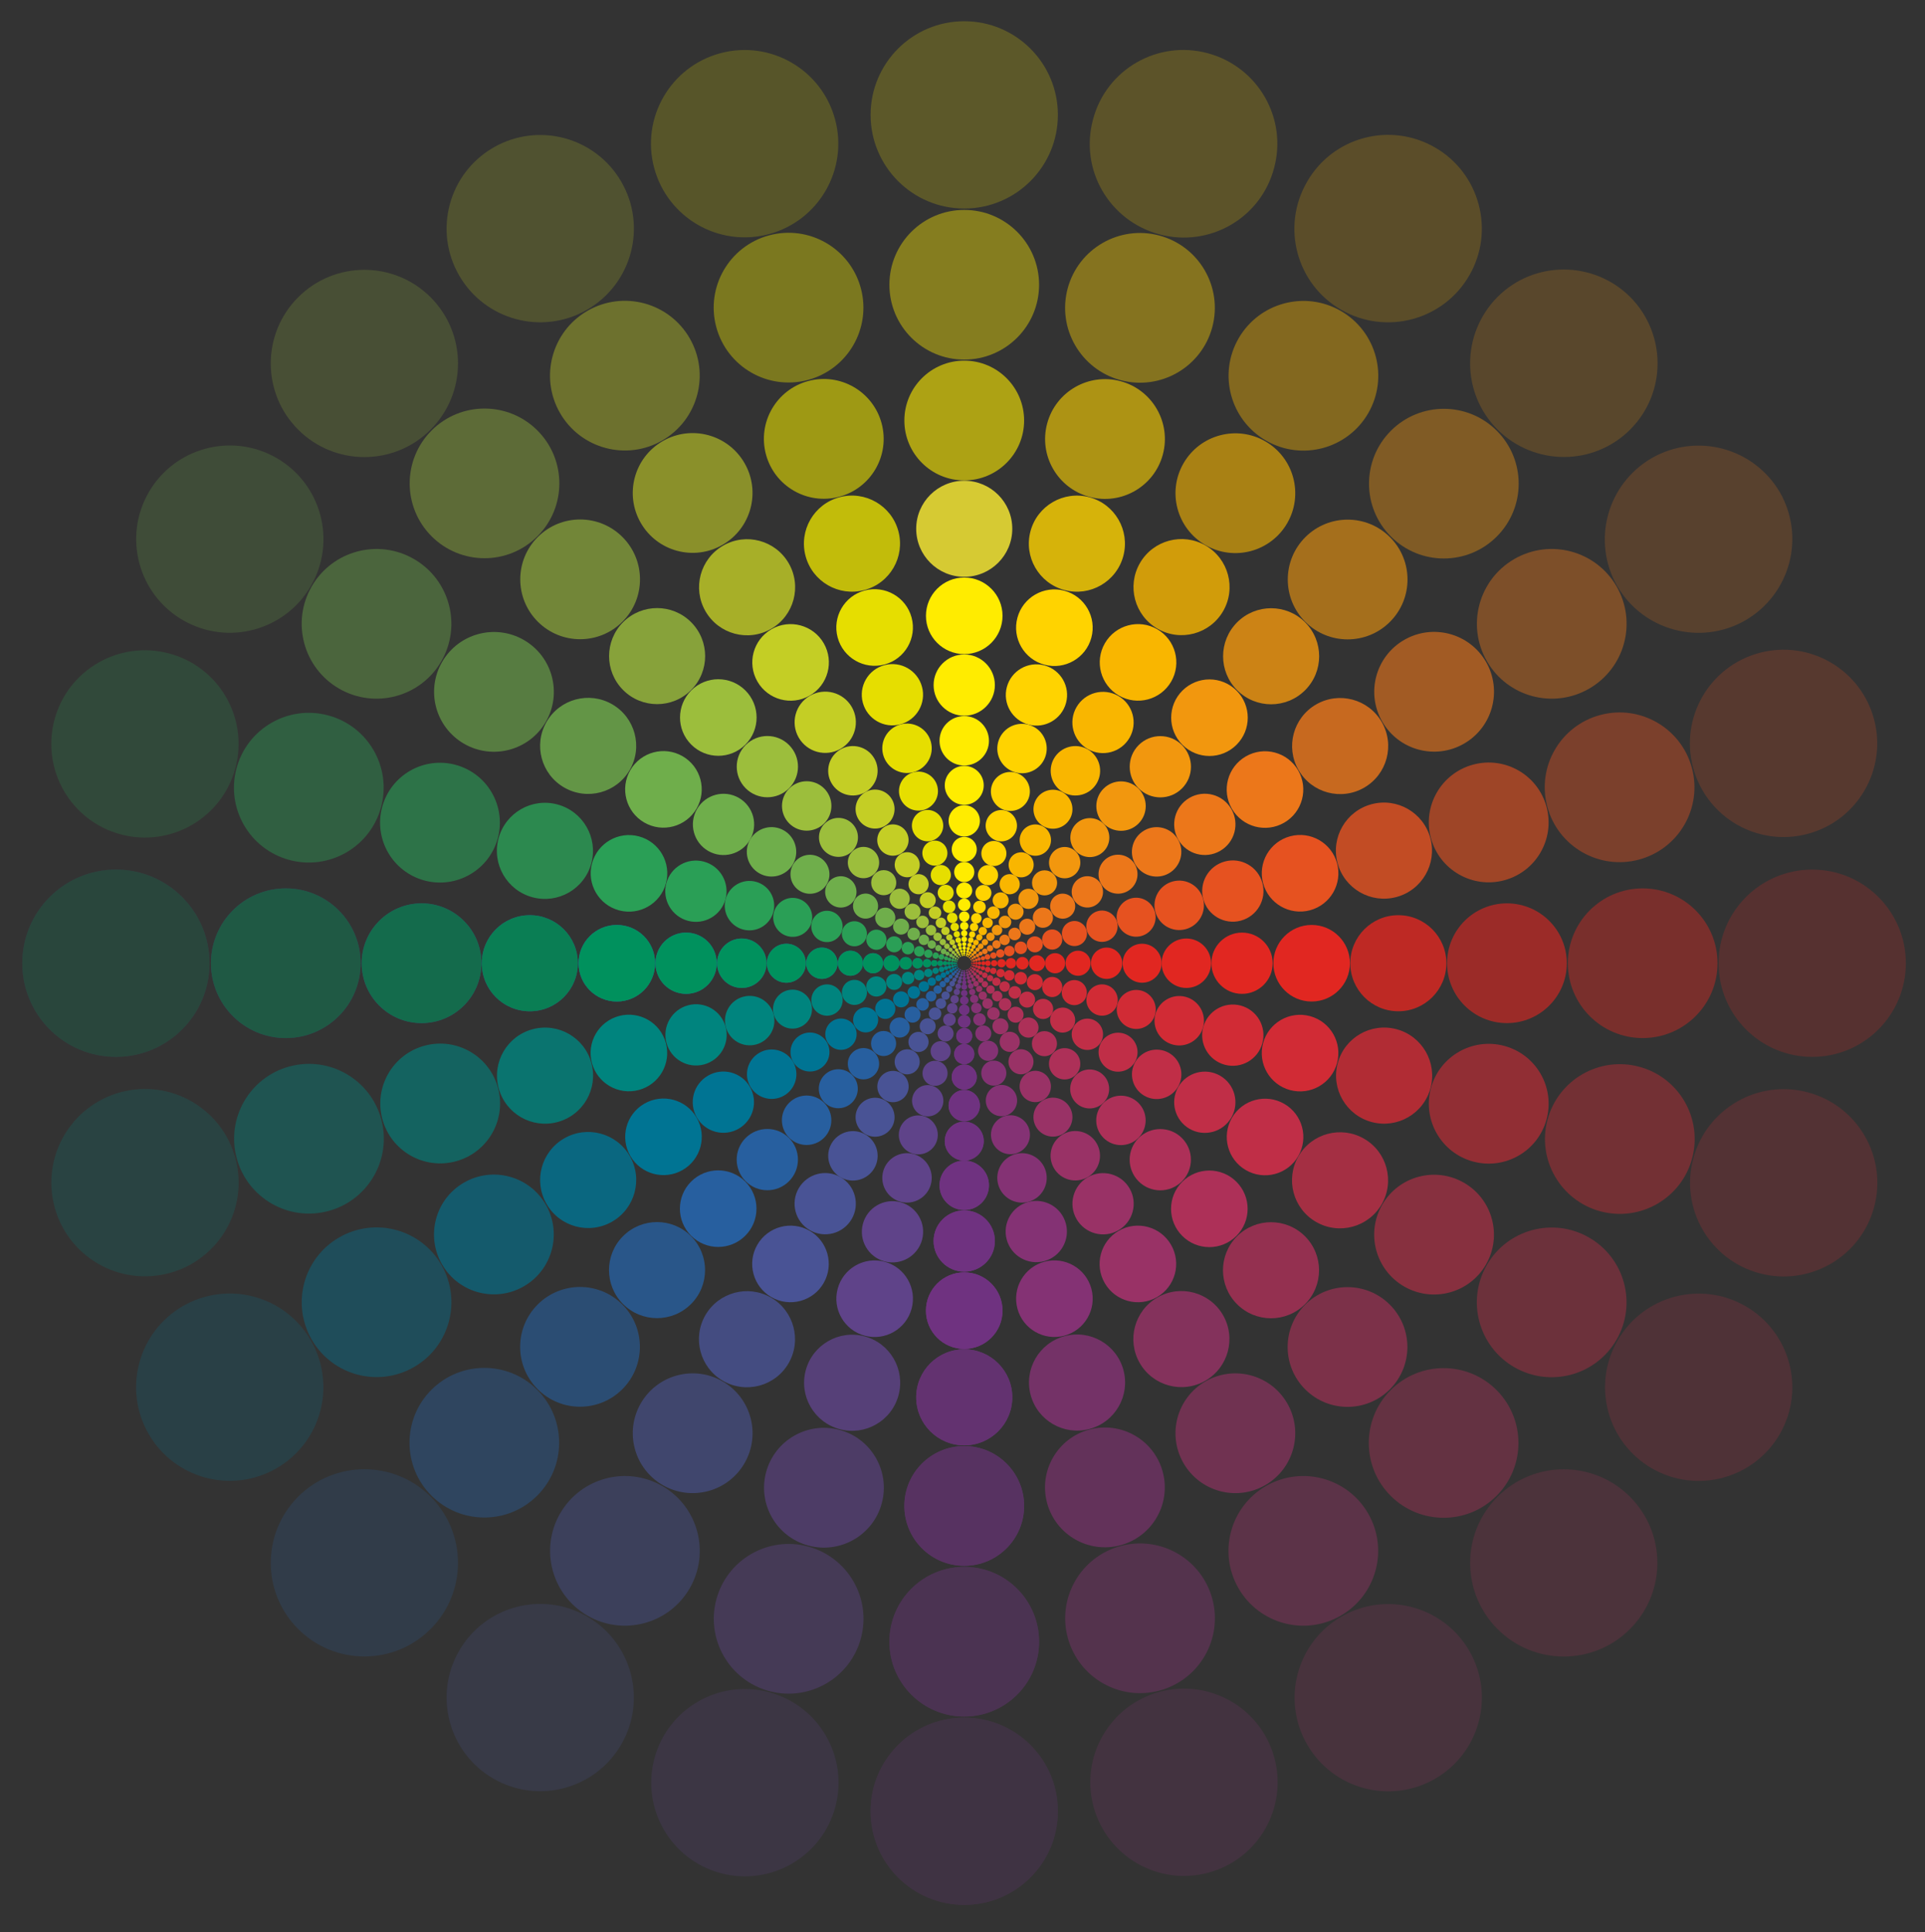 <?xml version="1.0" encoding="utf-8"?>
<!-- Generator: Adobe Illustrator 20.1.0, SVG Export Plug-In . SVG Version: 6.00 Build 0)  -->
<svg version="1.1" id="Zeichnung" xmlns="http://www.w3.org/2000/svg" xmlns:xlink="http://www.w3.org/1999/xlink" x="0px" y="0px"
	 viewBox="0 0 553 555" style="enable-background:new 0 0 553 555;" xml:space="preserve">
<rect x="0" y="0" width="553" height="555" fill="#333333" stroke="none"/>
<style type="text/css">
	.st0{fill:#FFEC00;}
	.st1{fill:#E6DE00;}
	.st2{fill:#C4CE25;}
	.st3{fill:#9CBE3C;}
	.st4{fill:#6FAE4B;}
	.st5{fill:#2A9F56;}
	.st6{fill:#275F9F;}
	.st7{fill:#00847E;}
	.st8{fill:#007493;}
	.st9{fill:#495395;}
	.st10{fill:#5F4389;}
	.st11{fill:#6F3280;}
	.st12{fill:#843274;}
	.st13{fill:#993266;}
	.st14{fill:#AD3058;}
	.st15{fill:#C02E47;}
	.st16{fill:#D12B35;}
	.st17{fill:#E12721;}
	.st18{fill:#E65220;}
	.st19{fill:#EC771A;}
	.st20{fill:#F2970E;}
	.st21{fill:#F9B600;}
	.st22{fill:#FFD300;}
	.st23{fill:#00915D;}
	.st24{opacity:0.8;}
	.st25{fill:#FFF033;}
	.st26{opacity:0.6;}
	.st27{opacity:0.4;}
	.st28{opacity:0.2;}
</style>
<g>
	<circle class="st0" cx="277" cy="176.9" r="11"/>
	<ellipse transform="matrix(0.966 -0.259 0.259 0.966 -38.104 71.147)" class="st1" cx="251.2" cy="180.3" rx="11" ry="11"/>
	<ellipse transform="matrix(0.866 -0.5 0.5 0.866 -64.705 139.035)" class="st2" cx="227.1" cy="190.3" rx="11" ry="11"/>
	<ellipse transform="matrix(0.707 -0.707 0.707 0.707 -85.287 206.329)" class="st3" cx="206.4" cy="206.1" rx="11" ry="11"/>
	<ellipse transform="matrix(0.5 -0.866 0.866 0.5 -101.121 278.419)" class="st4" cx="190.6" cy="226.8" rx="11" ry="11"/>
	<ellipse transform="matrix(0.259 -0.966 0.966 0.259 -108.455 360.36)" class="st5" cx="180.6" cy="250.9" rx="11" ry="11"/>
	<circle class="st6" cx="177.2" cy="276.7" r="11"/>
	<ellipse transform="matrix(0.966 -0.259 0.259 0.966 -72.142 57.048)" class="st7" cx="180.6" cy="302.5" rx="11" ry="11"/>
	<ellipse transform="matrix(0.866 -0.5 0.5 0.866 -137.757 139.031)" class="st8" cx="190.6" cy="326.6" rx="11" ry="11"/>
	
		<ellipse transform="matrix(0.707 -0.707 0.707 0.707 -185.078 247.657)" class="st6" cx="206.4" cy="347.2" rx="11" ry="11"/>
	<ellipse transform="matrix(0.5 -0.866 0.866 0.5 -200.914 378.2)" class="st9" cx="227.1" cy="363.1" rx="11" ry="11"/>
	
		<ellipse transform="matrix(0.259 -0.966 0.966 0.259 -174.214 519.098)" class="st10" cx="251.2" cy="373.1" rx="11" ry="11"/>
	<circle class="st11" cx="277" cy="376.5" r="11"/>
	<ellipse transform="matrix(0.966 -0.259 0.259 0.966 -86.235 91.077)" class="st12" cx="302.8" cy="373.1" rx="11" ry="11"/>
	<ellipse transform="matrix(0.866 -0.5 0.5 0.866 -137.759 212.088)" class="st13" cx="326.9" cy="363.1" rx="11" ry="11"/>
	
		<ellipse transform="matrix(0.707 -0.707 0.707 0.707 -143.744 347.464)" class="st14" cx="347.5" cy="347.2" rx="11" ry="11"/>
	<ellipse transform="matrix(0.5 -0.866 0.866 0.5 -101.116 478.019)" class="st15" cx="363.4" cy="326.6" rx="11" ry="11"/>
	
		<ellipse transform="matrix(0.259 -0.966 0.966 0.259 -15.453 584.876)" class="st16" cx="373.4" cy="302.5" rx="11" ry="11"/>
	<circle class="st17" cx="376.8" cy="276.7" r="11"/>
	
		<ellipse transform="matrix(0.966 -0.259 0.259 0.966 -52.208 105.199)" class="st18" cx="373.4" cy="250.9" rx="11" ry="11"/>
	<ellipse transform="matrix(0.866 -0.5 0.5 0.866 -64.705 212.098)" class="st19" cx="363.4" cy="226.8" rx="11" ry="11"/>
	
		<ellipse transform="matrix(0.707 -0.707 0.707 0.707 -43.948 306.137)" class="st20" cx="347.5" cy="206.1" rx="11" ry="11"/>
	<ellipse transform="matrix(0.5 -0.866 0.866 0.5 -1.321 378.226)" class="st21" cx="326.9" cy="190.3" rx="11" ry="11"/>
	<ellipse transform="matrix(0.259 -0.966 0.966 0.259 50.301 426.125)" class="st22" cx="302.8" cy="180.3" rx="11" ry="11"/>
	<circle class="st11" cx="277" cy="376.5" r="11"/>
	<circle class="st23" cx="177.2" cy="276.7" r="11"/>
</g>
<g class="st24">
	<circle class="st25" cx="277" cy="151.9" r="13.8"/>
	
		<ellipse transform="matrix(0.966 -0.259 0.259 0.966 -32.087 68.655)" class="st1" cx="244.7" cy="156.2" rx="13.8" ry="13.8"/>
	<ellipse transform="matrix(0.866 -0.5 0.5 0.866 -55.573 129.903)" class="st2" cx="214.6" cy="168.7" rx="13.8" ry="13.8"/>
	
		<ellipse transform="matrix(0.707 -0.707 0.707 0.707 -77.98 188.688)" class="st3" cx="188.8" cy="188.5" rx="13.8" ry="13.8"/>
	<ellipse transform="matrix(0.5 -0.866 0.866 0.5 -101.121 253.47)" class="st4" cx="169" cy="214.3" rx="13.8" ry="13.8"/>
	
		<ellipse transform="matrix(0.259 -0.966 0.966 0.259 -120.079 332.297)" class="st5" cx="156.5" cy="244.4" rx="13.8" ry="13.8"/>
	<circle class="st6" cx="152.2" cy="276.7" r="13.8"/>
	
		<ellipse transform="matrix(0.966 -0.259 0.259 0.966 -74.634 51.031)" class="st7" cx="156.5" cy="309" rx="13.8" ry="13.8"/>
	<ellipse transform="matrix(0.866 -0.5 0.5 0.866 -146.889 129.899)" class="st8" cx="169" cy="339" rx="13.8" ry="13.8"/>
	
		<ellipse transform="matrix(0.707 -0.707 0.707 0.707 -202.719 240.35)" class="st6" cx="188.8" cy="364.9" rx="13.8" ry="13.8"/>
	<ellipse transform="matrix(0.5 -0.866 0.866 0.5 -225.862 378.2)" class="st9" cx="214.6" cy="384.7" rx="13.8" ry="13.8"/>
	
		<ellipse transform="matrix(0.259 -0.966 0.966 0.259 -202.276 530.721)" class="st10" cx="244.7" cy="397.2" rx="13.8" ry="13.8"/>
	<circle class="st11" cx="277" cy="401.4" r="13.8"/>
	
		<ellipse transform="matrix(0.966 -0.259 0.259 0.966 -92.251 93.569)" class="st12" cx="309.3" cy="397.2" rx="13.8" ry="13.8"/>
	<ellipse transform="matrix(0.866 -0.5 0.5 0.866 -146.891 221.22)" class="st13" cx="339.4" cy="384.7" rx="13.8" ry="13.8"/>
	
		<ellipse transform="matrix(0.707 -0.707 0.707 0.707 -151.052 365.105)" class="st14" cx="365.2" cy="364.9" rx="13.8" ry="13.8"/>
	<ellipse transform="matrix(0.5 -0.866 0.866 0.5 -101.116 502.968)" class="st15" cx="385" cy="339" rx="13.8" ry="13.8"/>
	
		<ellipse transform="matrix(0.259 -0.966 0.966 0.259 -3.829 612.94)" class="st16" cx="397.5" cy="309" rx="13.8" ry="13.8"/>
	<circle class="st17" cx="401.7" cy="276.7" r="13.8"/>
	
		<ellipse transform="matrix(0.966 -0.259 0.259 0.966 -49.715 111.216)" class="st18" cx="397.5" cy="244.4" rx="13.8" ry="13.8"/>
	<ellipse transform="matrix(0.866 -0.5 0.5 0.866 -55.573 221.23)" class="st19" cx="385" cy="214.3" rx="13.8" ry="13.8"/>
	
		<ellipse transform="matrix(0.707 -0.707 0.707 0.707 -26.306 313.444)" class="st20" cx="365.2" cy="188.5" rx="13.8" ry="13.8"/>
	<ellipse transform="matrix(0.5 -0.866 0.866 0.5 23.628 378.225)" class="st21" cx="339.4" cy="168.7" rx="13.8" ry="13.8"/>
	
		<ellipse transform="matrix(0.259 -0.966 0.966 0.259 78.364 414.5)" class="st22" cx="309.3" cy="156.2" rx="13.8" ry="13.8"/>
	<circle class="st11" cx="277" cy="401.4" r="13.8"/>
	<circle class="st23" cx="152.2" cy="276.7" r="13.8"/>
</g>
<g class="st26">
	<circle class="st0" cx="277" cy="120.8" r="17.2"/>
	
		<ellipse transform="matrix(0.966 -0.259 0.259 0.966 -24.566 65.54)" class="st1" cx="236.6" cy="126.1" rx="17.2" ry="17.2"/>
	<ellipse transform="matrix(0.866 -0.5 0.5 0.866 -44.158 118.488)" class="st2" cx="199" cy="141.6" rx="17.2" ry="17.2"/>
	
		<ellipse transform="matrix(0.707 -0.707 0.707 0.707 -68.846 166.637)" class="st3" cx="166.7" cy="166.4" rx="17.2" ry="17.2"/>
	<ellipse transform="matrix(0.5 -0.866 0.866 0.5 -101.121 222.285)" class="st4" cx="141.9" cy="198.7" rx="17.2" ry="17.2"/>
	
		<ellipse transform="matrix(0.259 -0.966 0.966 0.259 -134.609 297.219)" class="st5" cx="126.4" cy="236.3" rx="17.2" ry="17.2"/>
	<circle class="st6" cx="121.1" cy="276.7" r="17.2"/>
	
		<ellipse transform="matrix(0.966 -0.259 0.259 0.966 -77.75 43.51)" class="st7" cx="126.4" cy="317" rx="17.2" ry="17.2"/>
	<ellipse transform="matrix(0.866 -0.5 0.5 0.866 -158.304 118.485)" class="st8" cx="141.9" cy="354.6" rx="17.2" ry="17.2"/>
	
		<ellipse transform="matrix(0.707 -0.707 0.707 0.707 -224.77 231.216)" class="st6" cx="166.7" cy="386.9" rx="17.2" ry="17.2"/>
	<ellipse transform="matrix(0.5 -0.866 0.866 0.5 -257.046 378.199)" class="st9" cx="199" cy="411.7" rx="17.2" ry="17.2"/>
	
		<ellipse transform="matrix(0.259 -0.966 0.966 0.259 -237.355 545.251)" class="st10" cx="236.6" cy="427.3" rx="17.2" ry="17.2"/>
	<circle class="st11" cx="277" cy="432.6" r="17.2"/>
	
		<ellipse transform="matrix(0.966 -0.259 0.259 0.966 -99.772 96.684)" class="st12" cx="317.3" cy="427.3" rx="17.2" ry="17.2"/>
	<ellipse transform="matrix(0.866 -0.5 0.5 0.866 -158.305 232.635)" class="st13" cx="354.9" cy="411.7" rx="17.2" ry="17.2"/>
	
		<ellipse transform="matrix(0.707 -0.707 0.707 0.707 -160.185 387.157)" class="st14" cx="387.2" cy="386.9" rx="17.2" ry="17.2"/>
	<ellipse transform="matrix(0.5 -0.866 0.866 0.5 -101.115 534.154)" class="st15" cx="412" cy="354.6" rx="17.2" ry="17.2"/>
	
		<ellipse transform="matrix(0.259 -0.966 0.966 0.259 10.702 648.019)" class="st16" cx="427.6" cy="317" rx="17.2" ry="17.2"/>
	<ellipse class="st17" cx="432.9" cy="276.7" rx="17.2" ry="17.2"/>
	
		<ellipse transform="matrix(0.966 -0.259 0.259 0.966 -46.599 118.739)" class="st18" cx="427.6" cy="236.3" rx="17.2" ry="17.2"/>
	<ellipse transform="matrix(0.866 -0.5 0.5 0.866 -44.157 232.645)" class="st19" cx="412" cy="198.7" rx="17.2" ry="17.2"/>
	
		<ellipse transform="matrix(0.707 -0.707 0.707 0.707 -4.254 322.577)" class="st20" cx="387.2" cy="166.4" rx="17.2" ry="17.2"/>
	<ellipse transform="matrix(0.5 -0.866 0.866 0.5 54.814 378.224)" class="st21" cx="354.9" cy="141.6" rx="17.2" ry="17.2"/>
	
		<ellipse transform="matrix(0.259 -0.966 0.966 0.259 113.442 399.969)" class="st22" cx="317.3" cy="126.1" rx="17.2" ry="17.2"/>
	<circle class="st11" cx="277" cy="432.6" r="17.2"/>
	<circle class="st23" cx="121.1" cy="276.7" r="17.2"/>
</g>
<g class="st27">
	<circle class="st0" cx="277" cy="81.8" r="21.5"/>
	
		<ellipse transform="matrix(0.966 -0.259 0.259 0.966 -15.164 61.645)" class="st1" cx="226.5" cy="88.4" rx="21.5" ry="21.5"/>
	<ellipse transform="matrix(0.866 -0.5 0.5 0.866 -29.89 104.219)" class="st2" cx="179.5" cy="107.9" rx="21.5" ry="21.5"/>
	
		<ellipse transform="matrix(0.707 -0.707 0.707 0.707 -57.429 139.072)" class="st3" cx="139.2" cy="138.9" rx="21.5" ry="21.5"/>
	<ellipse transform="matrix(0.5 -0.866 0.866 0.5 -101.121 183.304)" class="st4" cx="108.2" cy="179.2" rx="21.5" ry="21.5"/>
	
		<ellipse transform="matrix(0.259 -0.966 0.966 0.259 -152.771 253.371)" class="st5" cx="88.7" cy="226.2" rx="21.5" ry="21.5"/>
	<circle class="st6" cx="82.1" cy="276.7" r="21.5"/>
	
		<ellipse transform="matrix(0.966 -0.259 0.259 0.966 -81.644 34.108)" class="st7" cx="88.7" cy="327.1" rx="21.5" ry="21.5"/>
	<ellipse transform="matrix(0.866 -0.5 0.5 0.866 -172.572 104.217)" class="st8" cx="108.2" cy="374.1" rx="21.5" ry="21.5"/>
	
		<ellipse transform="matrix(0.707 -0.707 0.707 0.707 -252.333 219.799)" class="st6" cx="139.2" cy="414.5" rx="21.5" ry="21.5"/>
	<ellipse transform="matrix(0.5 -0.866 0.866 0.5 -296.027 378.199)" class="st9" cx="179.5" cy="445.5" rx="21.5" ry="21.5"/>
	
		<ellipse transform="matrix(0.259 -0.966 0.966 0.259 -281.202 563.412)" class="st10" cx="226.5" cy="464.9" rx="21.5" ry="21.5"/>
	<circle class="st11" cx="277" cy="471.6" r="21.5"/>
	
		<ellipse transform="matrix(0.966 -0.259 0.259 0.966 -109.173 100.578)" class="st12" cx="327.4" cy="464.9" rx="21.5" ry="21.5"/>
	<ellipse transform="matrix(0.866 -0.5 0.5 0.866 -172.573 246.903)" class="st13" cx="374.4" cy="445.5" rx="21.5" ry="21.5"/>
	
		<ellipse transform="matrix(0.707 -0.707 0.707 0.707 -171.603 414.721)" class="st14" cx="414.8" cy="414.5" rx="21.5" ry="21.5"/>
	<ellipse transform="matrix(0.5 -0.866 0.866 0.5 -101.115 573.136)" class="st15" cx="445.8" cy="374.1" rx="21.5" ry="21.5"/>
	
		<ellipse transform="matrix(0.259 -0.966 0.966 0.259 28.866 691.867)" class="st16" cx="465.2" cy="327.1" rx="21.5" ry="21.5"/>
	<ellipse class="st17" cx="471.9" cy="276.7" rx="21.5" ry="21.5"/>
	
		<ellipse transform="matrix(0.966 -0.259 0.259 0.966 -42.704 128.141)" class="st18" cx="465.2" cy="226.2" rx="21.5" ry="21.5"/>
	<ellipse transform="matrix(0.866 -0.5 0.5 0.866 -29.888 246.914)" class="st19" cx="445.8" cy="179.2" rx="21.5" ry="21.5"/>
	
		<ellipse transform="matrix(0.707 -0.707 0.707 0.707 23.312 333.995)" class="st20" cx="414.8" cy="138.9" rx="21.5" ry="21.5"/>
	<ellipse transform="matrix(0.5 -0.866 0.866 0.5 93.797 378.224)" class="st21" cx="374.4" cy="107.9" rx="21.5" ry="21.5"/>
	
		<ellipse transform="matrix(0.259 -0.966 0.966 0.259 157.291 381.806)" class="st22" cx="327.4" cy="88.4" rx="21.5" ry="21.5"/>
	<circle class="st11" cx="277" cy="471.6" r="21.5"/>
	<circle class="st23" cx="82.1" cy="276.7" r="21.5"/>
</g>
<g class="st28">
	<circle class="st0" cx="277" cy="33" r="26.9"/>
	
		<ellipse transform="matrix(0.966 -0.259 0.259 0.966 -3.412 56.777)" class="st1" cx="213.9" cy="41.3" rx="26.9" ry="26.9"/>
	<ellipse transform="matrix(0.866 -0.5 0.5 0.866 -12.055 86.384)" class="st2" cx="155.2" cy="65.7" rx="26.9" ry="26.9"/>
	
		<ellipse transform="matrix(0.707 -0.707 0.707 0.707 -43.157 104.618)" class="st3" cx="104.7" cy="104.4" rx="26.9" ry="26.9"/>
	<ellipse transform="matrix(0.5 -0.866 0.866 0.5 -101.121 134.577)" class="st4" cx="66" cy="154.9" rx="26.9" ry="26.9"/>
	
		<ellipse transform="matrix(0.259 -0.966 0.966 0.259 -175.474 198.561)" class="st5" cx="41.6" cy="213.6" rx="26.9" ry="26.9"/>
	<circle class="st6" cx="33.3" cy="276.7" r="26.9"/>
	
		<ellipse transform="matrix(0.966 -0.259 0.259 0.966 -86.512 22.356)" class="st7" cx="41.6" cy="339.7" rx="26.9" ry="26.9"/>
	<ellipse transform="matrix(0.866 -0.5 0.5 0.866 -190.407 86.381)" class="st8" cx="66" cy="398.5" rx="26.9" ry="26.9"/>
	
		<ellipse transform="matrix(0.707 -0.707 0.707 0.707 -286.788 205.527)" class="st6" cx="104.7" cy="449" rx="26.9" ry="26.9"/>
	<ellipse transform="matrix(0.5 -0.866 0.866 0.5 -344.753 378.198)" class="st9" cx="155.2" cy="487.7" rx="26.9" ry="26.9"/>
	
		<ellipse transform="matrix(0.259 -0.966 0.966 0.259 -336.012 586.115)" class="st10" cx="213.9" cy="512" rx="26.9" ry="26.9"/>
	<circle class="st11" cx="277" cy="520.3" r="26.9"/>
	
		<ellipse transform="matrix(0.966 -0.259 0.259 0.966 -120.924 105.446)" class="st12" cx="340" cy="512" rx="26.9" ry="26.9"/>
	<ellipse transform="matrix(0.866 -0.5 0.5 0.866 -190.409 264.738)" class="st13" cx="398.8" cy="487.7" rx="26.9" ry="26.9"/>
	
		<ellipse transform="matrix(0.707 -0.707 0.707 0.707 -185.875 449.177)" class="st14" cx="449.3" cy="449" rx="26.9" ry="26.9"/>
	<ellipse transform="matrix(0.5 -0.866 0.866 0.5 -101.114 621.864)" class="st15" cx="488" cy="398.5" rx="26.9" ry="26.9"/>
	
		<ellipse transform="matrix(0.259 -0.966 0.966 0.259 51.57 746.678)" class="st16" cx="512.3" cy="339.7" rx="26.9" ry="26.9"/>
	<ellipse class="st17" cx="520.6" cy="276.7" rx="26.9" ry="26.9"/>
	
		<ellipse transform="matrix(0.966 -0.259 0.259 0.966 -37.836 139.895)" class="st18" cx="512.3" cy="213.6" rx="26.9" ry="26.9"/>
	<path class="st19" d="M501.4,178.2c-12.9,7.4-29.3,3-36.8-9.8c-7.4-12.9-3-29.3,9.9-36.8c12.9-7.4,29.3-3,36.8,9.8
		C518.7,154.3,514.3,170.7,501.4,178.2z"/>
	<path class="st20" d="M468.3,123.4c-10.5,10.5-27.5,10.5-38.1,0c-10.5-10.5-10.5-27.5,0-38.1c10.5-10.5,27.5-10.5,38.1,0
		C478.8,95.9,478.8,112.9,468.3,123.4z"/>
	<path class="st21" d="M422.1,79.1c-7.4,12.9-23.9,17.3-36.8,9.9c-12.9-7.4-17.3-23.9-9.8-36.8c7.4-12.9,23.9-17.3,36.8-9.8
		C425.1,49.8,429.5,66.3,422.1,79.1z"/>
	<path class="st22" d="M366,48.3c-3.8,14.4-18.6,22.9-33,19c-14.4-3.9-22.9-18.6-19-33c3.8-14.4,18.6-22.9,33-19
		C361.4,19.2,369.9,34,366,48.3z"/>
	<circle class="st11" cx="277" cy="520.3" r="26.9"/>
	<circle class="st23" cx="33.3" cy="276.7" r="26.9"/>
</g>
<g>
	<circle class="st0" cx="277" cy="196.8" r="8.8"/>
	<ellipse transform="matrix(0.966 -0.259 0.259 0.966 -42.918 73.141)" class="st1" cx="256.3" cy="199.6" rx="8.8" ry="8.8"/>
	<ellipse transform="matrix(0.866 -0.5 0.5 0.866 -72.01 146.34)" class="st2" cx="237.1" cy="207.5" rx="8.8" ry="8.8"/>
	
		<ellipse transform="matrix(0.707 -0.707 0.707 0.707 -91.133 220.441)" class="st3" cx="220.5" cy="220.2" rx="8.8" ry="8.8"/>
	<ellipse transform="matrix(0.5 -0.866 0.866 0.5 -101.121 298.377)" class="st4" cx="207.8" cy="236.8" rx="8.8" ry="8.8"/>
	<ellipse transform="matrix(0.259 -0.966 0.966 0.259 -99.156 382.81)" class="st5" cx="199.9" cy="256" rx="8.8" ry="8.8"/>
	<circle class="st6" cx="197.1" cy="276.7" r="8.8"/>
	
		<ellipse transform="matrix(0.966 -0.259 0.259 0.966 -70.148 61.862)" class="st7" cx="199.9" cy="297.3" rx="8.8" ry="8.8"/>
	<ellipse transform="matrix(0.866 -0.5 0.5 0.866 -130.452 146.336)" class="st8" cx="207.8" cy="316.6" rx="8.8" ry="8.8"/>
	
		<ellipse transform="matrix(0.707 -0.707 0.707 0.707 -170.966 253.503)" class="st6" cx="220.5" cy="333.1" rx="8.8" ry="8.8"/>
	<ellipse transform="matrix(0.5 -0.866 0.866 0.5 -180.956 378.2)" class="st9" cx="237.1" cy="345.8" rx="8.8" ry="8.8"/>
	
		<ellipse transform="matrix(0.259 -0.966 0.966 0.259 -151.764 509.799)" class="st10" cx="256.3" cy="353.8" rx="8.8" ry="8.8"/>
	<circle class="st11" cx="277" cy="356.5" r="8.8"/>
	
		<ellipse transform="matrix(0.966 -0.259 0.259 0.966 -81.421 89.084)" class="st12" cx="297.6" cy="353.8" rx="8.8" ry="8.8"/>
	<ellipse transform="matrix(0.866 -0.5 0.5 0.866 -130.453 204.783)" class="st13" cx="316.9" cy="345.8" rx="8.8" ry="8.8"/>
	
		<ellipse transform="matrix(0.707 -0.707 0.707 0.707 -137.899 333.351)" class="st14" cx="333.4" cy="333.1" rx="8.8" ry="8.8"/>
	<ellipse transform="matrix(0.5 -0.866 0.866 0.5 -101.116 458.06)" class="st15" cx="346.1" cy="316.6" rx="8.8" ry="8.8"/>
	
		<ellipse transform="matrix(0.259 -0.966 0.966 0.259 -24.753 562.426)" class="st16" cx="354.1" cy="297.3" rx="8.8" ry="8.8"/>
	<circle class="st17" cx="356.8" cy="276.7" r="8.8"/>
	<ellipse transform="matrix(0.966 -0.259 0.259 0.966 -54.202 100.384)" class="st18" cx="354.1" cy="256" rx="8.8" ry="8.8"/>
	<ellipse transform="matrix(0.866 -0.5 0.5 0.866 -72.011 204.792)" class="st19" cx="346.1" cy="236.8" rx="8.8" ry="8.8"/>
	
		<ellipse transform="matrix(0.707 -0.707 0.707 0.707 -58.062 300.291)" class="st20" cx="333.4" cy="220.2" rx="8.8" ry="8.8"/>
	<ellipse transform="matrix(0.5 -0.866 0.866 0.5 -21.28 378.226)" class="st21" cx="316.9" cy="207.5" rx="8.8" ry="8.8"/>
	
		<ellipse transform="matrix(0.259 -0.966 0.966 0.259 27.85 435.425)" class="st22" cx="297.6" cy="199.6" rx="8.8" ry="8.8"/>
	<circle class="st11" cx="277" cy="356.5" r="8.8"/>
	<circle class="st23" cx="197.1" cy="276.7" r="8.8"/>
</g>
<g>
	<circle class="st0" cx="277" cy="212.8" r="7.1"/>
	<ellipse transform="matrix(0.966 -0.259 0.259 0.966 -46.769 74.736)" class="st1" cx="260.5" cy="215" rx="7.1" ry="7.1"/>
	<ellipse transform="matrix(0.866 -0.5 0.5 0.866 -77.855 152.184)" class="st2" cx="245" cy="221.4" rx="7.1" ry="7.1"/>
	
		<ellipse transform="matrix(0.707 -0.707 0.707 0.707 -95.81 231.732)" class="st3" cx="231.8" cy="231.5" rx="7.1" ry="7.1"/>
	<ellipse transform="matrix(0.5 -0.866 0.866 0.5 -101.121 314.344)" class="st4" cx="221.7" cy="244.7" rx="7.1" ry="7.1"/>
	
		<ellipse transform="matrix(0.259 -0.966 0.966 0.259 -91.716 400.771)" class="st5" cx="215.3" cy="260.1" rx="7.1" ry="7.1"/>
	<circle class="st6" cx="213.1" cy="276.7" r="7.1"/>
	
		<ellipse transform="matrix(0.966 -0.259 0.259 0.966 -68.553 65.713)" class="st7" cx="215.3" cy="293.2" rx="7.1" ry="7.1"/>
	<ellipse transform="matrix(0.866 -0.5 0.5 0.866 -124.608 152.181)" class="st8" cx="221.7" cy="308.6" rx="7.1" ry="7.1"/>
	
		<ellipse transform="matrix(0.707 -0.707 0.707 0.707 -159.676 258.18)" class="st6" cx="231.8" cy="321.8" rx="7.1" ry="7.1"/>
	<ellipse transform="matrix(0.5 -0.866 0.866 0.5 -164.989 378.201)" class="st9" cx="245" cy="332" rx="7.1" ry="7.1"/>
	
		<ellipse transform="matrix(0.259 -0.966 0.966 0.259 -133.804 502.36)" class="st10" cx="260.5" cy="338.4" rx="7.1" ry="7.1"/>
	<circle class="st11" cx="277" cy="340.5" r="7.1"/>
	
		<ellipse transform="matrix(0.966 -0.259 0.259 0.966 -77.571 87.489)" class="st12" cx="293.5" cy="338.4" rx="7.1" ry="7.1"/>
	<ellipse transform="matrix(0.866 -0.5 0.5 0.866 -124.609 198.938)" class="st13" cx="308.9" cy="332" rx="7.1" ry="7.1"/>
	
		<ellipse transform="matrix(0.707 -0.707 0.707 0.707 -133.222 322.06)" class="st14" cx="322.1" cy="321.8" rx="7.1" ry="7.1"/>
	<ellipse transform="matrix(0.5 -0.866 0.866 0.5 -101.117 442.093)" class="st15" cx="332.3" cy="308.6" rx="7.1" ry="7.1"/>
	
		<ellipse transform="matrix(0.259 -0.966 0.966 0.259 -32.193 544.466)" class="st16" cx="338.7" cy="293.2" rx="7.1" ry="7.1"/>
	<circle class="st17" cx="340.8" cy="276.7" r="7.1"/>
	
		<ellipse transform="matrix(0.966 -0.259 0.259 0.966 -55.797 96.533)" class="st18" cx="338.7" cy="260.1" rx="7.1" ry="7.1"/>
	<ellipse transform="matrix(0.866 -0.5 0.5 0.866 -77.856 198.948)" class="st19" cx="332.3" cy="244.7" rx="7.1" ry="7.1"/>
	
		<ellipse transform="matrix(0.707 -0.707 0.707 0.707 -69.353 295.614)" class="st20" cx="322.1" cy="231.5" rx="7.1" ry="7.1"/>
	<ellipse transform="matrix(0.5 -0.866 0.866 0.5 -37.247 378.226)" class="st21" cx="308.9" cy="221.4" rx="7.1" ry="7.1"/>
	<ellipse transform="matrix(0.259 -0.966 0.966 0.259 9.89 442.865)" class="st22" cx="293.5" cy="215" rx="7.1" ry="7.1"/>
	<circle class="st11" cx="277" cy="340.5" r="7.1"/>
	<circle class="st23" cx="213.1" cy="276.7" r="7.1"/>
</g>
<g>
	<circle class="st0" cx="277" cy="225.6" r="5.6"/>
	
		<ellipse transform="matrix(0.966 -0.259 0.259 0.966 -49.85 76.012)" class="st1" cx="263.8" cy="227.3" rx="5.6" ry="5.6"/>
	<ellipse transform="matrix(0.866 -0.5 0.5 0.866 -82.53 156.86)" class="st2" cx="251.4" cy="232.4" rx="5.6" ry="5.6"/>
	
		<ellipse transform="matrix(0.707 -0.707 0.707 0.707 -99.551 240.764)" class="st3" cx="240.9" cy="240.6" rx="5.6" ry="5.6"/>
	<ellipse transform="matrix(0.5 -0.866 0.866 0.5 -101.121 327.117)" class="st4" cx="232.7" cy="251.1" rx="5.6" ry="5.6"/>
	
		<ellipse transform="matrix(0.259 -0.966 0.966 0.259 -85.765 415.139)" class="st5" cx="227.6" cy="263.5" rx="5.6" ry="5.6"/>
	<circle class="st6" cx="225.9" cy="276.7" r="5.6"/>
	<ellipse transform="matrix(0.966 -0.259 0.259 0.966 -67.277 68.794)" class="st7" cx="227.6" cy="289.9" rx="5.6" ry="5.6"/>
	<ellipse transform="matrix(0.866 -0.5 0.5 0.866 -119.933 156.856)" class="st8" cx="232.7" cy="302.2" rx="5.6" ry="5.6"/>
	
		<ellipse transform="matrix(0.707 -0.707 0.707 0.707 -150.644 261.921)" class="st6" cx="240.9" cy="312.8" rx="5.6" ry="5.6"/>
	<ellipse transform="matrix(0.5 -0.866 0.866 0.5 -152.216 378.201)" class="st9" cx="251.4" cy="320.9" rx="5.6" ry="5.6"/>
	
		<ellipse transform="matrix(0.259 -0.966 0.966 0.259 -119.436 496.409)" class="st10" cx="263.8" cy="326" rx="5.6" ry="5.6"/>
	<circle class="st11" cx="277" cy="327.8" r="5.6"/>
	<ellipse transform="matrix(0.966 -0.259 0.259 0.966 -74.49 86.213)" class="st12" cx="290.2" cy="326" rx="5.6" ry="5.6"/>
	<ellipse transform="matrix(0.866 -0.5 0.5 0.866 -119.934 194.263)" class="st13" cx="302.5" cy="320.9" rx="5.6" ry="5.6"/>
	
		<ellipse transform="matrix(0.707 -0.707 0.707 0.707 -129.481 313.028)" class="st14" cx="313.1" cy="312.8" rx="5.6" ry="5.6"/>
	<ellipse transform="matrix(0.5 -0.866 0.866 0.5 -101.117 429.319)" class="st15" cx="321.2" cy="302.2" rx="5.6" ry="5.6"/>
	
		<ellipse transform="matrix(0.259 -0.966 0.966 0.259 -38.145 530.097)" class="st16" cx="326.3" cy="289.9" rx="5.6" ry="5.6"/>
	<circle class="st17" cx="328.1" cy="276.7" r="5.6"/>
	
		<ellipse transform="matrix(0.966 -0.259 0.259 0.966 -57.074 93.452)" class="st18" cx="326.3" cy="263.5" rx="5.6" ry="5.6"/>
	<ellipse transform="matrix(0.866 -0.5 0.5 0.866 -82.531 194.272)" class="st19" cx="321.2" cy="251.1" rx="5.6" ry="5.6"/>
	
		<ellipse transform="matrix(0.707 -0.707 0.707 0.707 -78.385 291.873)" class="st20" cx="313.1" cy="240.6" rx="5.6" ry="5.6"/>
	<ellipse transform="matrix(0.5 -0.866 0.866 0.5 -50.021 378.227)" class="st21" cx="302.5" cy="232.4" rx="5.6" ry="5.6"/>
	
		<ellipse transform="matrix(0.259 -0.966 0.966 0.259 -4.478 448.817)" class="st22" cx="290.2" cy="227.3" rx="5.6" ry="5.6"/>
	<circle class="st11" cx="277" cy="327.8" r="5.6"/>
	<circle class="st23" cx="225.9" cy="276.7" r="5.6"/>
</g>
<g>
	<circle class="st0" cx="277" cy="235.8" r="4.5"/>
	
		<ellipse transform="matrix(0.966 -0.259 0.259 0.966 -52.314 77.033)" class="st1" cx="266.4" cy="237.2" rx="4.5" ry="4.5"/>
	<ellipse transform="matrix(0.866 -0.5 0.5 0.866 -86.271 160.6)" class="st2" cx="256.5" cy="241.3" rx="4.5" ry="4.5"/>
	
		<ellipse transform="matrix(0.707 -0.707 0.707 0.707 -102.544 247.99)" class="st3" cx="248.1" cy="247.8" rx="4.5" ry="4.5"/>
	<ellipse transform="matrix(0.5 -0.866 0.866 0.5 -101.121 337.336)" class="st4" cx="241.6" cy="256.2" rx="4.5" ry="4.5"/>
	
		<ellipse transform="matrix(0.259 -0.966 0.966 0.259 -81.004 426.633)" class="st5" cx="237.5" cy="266.1" rx="4.5" ry="4.5"/>
	<circle class="st6" cx="236.1" cy="276.7" r="4.5"/>
	
		<ellipse transform="matrix(0.966 -0.259 0.259 0.966 -66.256 71.258)" class="st7" cx="237.5" cy="287.3" rx="4.5" ry="4.5"/>
	<ellipse transform="matrix(0.866 -0.5 0.5 0.866 -116.192 160.596)" class="st8" cx="241.6" cy="297.1" rx="4.5" ry="4.5"/>
	
		<ellipse transform="matrix(0.707 -0.707 0.707 0.707 -143.418 264.914)" class="st6" cx="248.1" cy="305.6" rx="4.5" ry="4.5"/>
	<ellipse transform="matrix(0.5 -0.866 0.866 0.5 -141.998 378.201)" class="st9" cx="256.5" cy="312.1" rx="4.5" ry="4.5"/>
	
		<ellipse transform="matrix(0.259 -0.966 0.966 0.259 -107.941 491.648)" class="st10" cx="266.4" cy="316.2" rx="4.5" ry="4.5"/>
	<circle class="st11" cx="277" cy="317.6" r="4.5"/>
	
		<ellipse transform="matrix(0.966 -0.259 0.259 0.966 -72.026 85.192)" class="st12" cx="287.6" cy="316.2" rx="4.5" ry="4.5"/>
	<ellipse transform="matrix(0.866 -0.5 0.5 0.866 -116.193 190.523)" class="st13" cx="297.4" cy="312.1" rx="4.5" ry="4.5"/>
	
		<ellipse transform="matrix(0.707 -0.707 0.707 0.707 -126.488 305.802)" class="st14" cx="305.9" cy="305.6" rx="4.5" ry="4.5"/>
	<ellipse transform="matrix(0.5 -0.866 0.866 0.5 -101.117 419.1)" class="st15" cx="312.4" cy="297.1" rx="4.5" ry="4.5"/>
	
		<ellipse transform="matrix(0.259 -0.966 0.966 0.259 -42.906 518.602)" class="st16" cx="316.5" cy="287.3" rx="4.5" ry="4.5"/>
	<circle class="st17" cx="317.9" cy="276.7" r="4.5"/>
	
		<ellipse transform="matrix(0.966 -0.259 0.259 0.966 -58.095 90.987)" class="st18" cx="316.5" cy="266.1" rx="4.5" ry="4.5"/>
	<ellipse transform="matrix(0.866 -0.5 0.5 0.866 -86.272 190.532)" class="st19" cx="312.4" cy="256.2" rx="4.5" ry="4.5"/>
	
		<ellipse transform="matrix(0.707 -0.707 0.707 0.707 -85.611 288.88)" class="st20" cx="305.9" cy="247.8" rx="4.5" ry="4.5"/>
	<ellipse transform="matrix(0.5 -0.866 0.866 0.5 -60.24 378.227)" class="st21" cx="297.4" cy="241.3" rx="4.5" ry="4.5"/>
	
		<ellipse transform="matrix(0.259 -0.966 0.966 0.259 -15.973 453.578)" class="st22" cx="287.6" cy="237.2" rx="4.5" ry="4.5"/>
	<circle class="st11" cx="277" cy="317.6" r="4.5"/>
	<circle class="st23" cx="236.1" cy="276.7" r="4.5"/>
</g>
<g>
	<circle class="st0" cx="277" cy="244" r="3.6"/>
	<ellipse transform="matrix(0.966 -0.259 0.259 0.966 -54.286 77.85)" class="st1" cx="268.5" cy="245.1" rx="3.6" ry="3.6"/>
	<ellipse transform="matrix(0.866 -0.5 0.5 0.866 -89.263 163.593)" class="st2" cx="260.6" cy="248.4" rx="3.6" ry="3.6"/>
	
		<ellipse transform="matrix(0.707 -0.707 0.707 0.707 -104.938 253.77)" class="st3" cx="253.9" cy="253.6" rx="3.6" ry="3.6"/>
	<ellipse transform="matrix(0.5 -0.866 0.866 0.5 -101.121 345.511)" class="st4" cx="248.7" cy="260.3" rx="3.6" ry="3.6"/>
	
		<ellipse transform="matrix(0.259 -0.966 0.966 0.259 -77.195 435.829)" class="st5" cx="245.4" cy="268.2" rx="3.6" ry="3.6"/>
	<circle class="st6" cx="244.3" cy="276.7" r="3.6"/>
	
		<ellipse transform="matrix(0.966 -0.259 0.259 0.966 -65.439 73.23)" class="st7" cx="245.4" cy="285.1" rx="3.6" ry="3.6"/>
	<ellipse transform="matrix(0.866 -0.5 0.5 0.866 -113.2 163.589)" class="st8" cx="248.7" cy="293" rx="3.6" ry="3.6"/>
	
		<ellipse transform="matrix(0.707 -0.707 0.707 0.707 -137.638 267.308)" class="st6" cx="253.9" cy="299.8" rx="3.6" ry="3.6"/>
	<ellipse transform="matrix(0.5 -0.866 0.866 0.5 -133.823 378.201)" class="st9" cx="260.6" cy="305" rx="3.6" ry="3.6"/>
	
		<ellipse transform="matrix(0.259 -0.966 0.966 0.259 -98.746 487.839)" class="st10" cx="268.5" cy="308.3" rx="3.6" ry="3.6"/>
	<circle class="st11" cx="277" cy="309.4" r="3.6"/>
	
		<ellipse transform="matrix(0.966 -0.259 0.259 0.966 -70.054 84.375)" class="st12" cx="285.4" cy="308.3" rx="3.6" ry="3.6"/>
	<ellipse transform="matrix(0.866 -0.5 0.5 0.866 -113.201 187.53)" class="st13" cx="293.3" cy="305" rx="3.6" ry="3.6"/>
	
		<ellipse transform="matrix(0.707 -0.707 0.707 0.707 -124.094 300.021)" class="st14" cx="300.1" cy="299.8" rx="3.6" ry="3.6"/>
	<ellipse transform="matrix(0.5 -0.866 0.866 0.5 -101.117 410.925)" class="st15" cx="305.3" cy="293" rx="3.6" ry="3.6"/>
	
		<ellipse transform="matrix(0.259 -0.966 0.966 0.259 -46.715 509.407)" class="st16" cx="308.6" cy="285.1" rx="3.6" ry="3.6"/>
	<circle class="st17" cx="309.7" cy="276.7" r="3.6"/>
	
		<ellipse transform="matrix(0.966 -0.259 0.259 0.966 -58.911 89.015)" class="st18" cx="308.6" cy="268.2" rx="3.6" ry="3.6"/>
	<ellipse transform="matrix(0.866 -0.5 0.5 0.866 -89.264 187.539)" class="st19" cx="305.3" cy="260.3" rx="3.6" ry="3.6"/>
	
		<ellipse transform="matrix(0.707 -0.707 0.707 0.707 -91.392 286.486)" class="st20" cx="300.1" cy="253.6" rx="3.6" ry="3.6"/>
	<ellipse transform="matrix(0.5 -0.866 0.866 0.5 -68.415 378.227)" class="st21" cx="293.3" cy="248.4" rx="3.6" ry="3.6"/>
	
		<ellipse transform="matrix(0.259 -0.966 0.966 0.259 -25.169 457.388)" class="st22" cx="285.4" cy="245.1" rx="3.6" ry="3.6"/>
	<circle class="st11" cx="277" cy="309.4" r="3.6"/>
	<circle class="st23" cx="244.3" cy="276.7" r="3.6"/>
</g>
<g>
	<circle class="st0" cx="277" cy="250.5" r="2.9"/>
	
		<ellipse transform="matrix(0.966 -0.259 0.259 0.966 -55.863 78.503)" class="st1" cx="270.2" cy="251.4" rx="2.9" ry="2.9"/>
	<ellipse transform="matrix(0.866 -0.5 0.5 0.866 -91.657 165.986)" class="st2" cx="263.9" cy="254" rx="2.9" ry="2.9"/>
	
		<ellipse transform="matrix(0.707 -0.707 0.707 0.707 -106.854 258.395)" class="st3" cx="258.5" cy="258.2" rx="2.9" ry="2.9"/>
	<ellipse transform="matrix(0.5 -0.866 0.866 0.5 -101.121 352.051)" class="st4" cx="254.3" cy="263.6" rx="2.9" ry="2.9"/>
	
		<ellipse transform="matrix(0.259 -0.966 0.966 0.259 -74.148 443.185)" class="st5" cx="251.7" cy="269.9" rx="2.9" ry="2.9"/>
	<circle class="st6" cx="250.8" cy="276.7" r="2.9"/>
	<ellipse transform="matrix(0.966 -0.259 0.259 0.966 -64.786 74.807)" class="st7" cx="251.7" cy="283.4" rx="2.9" ry="2.9"/>
	<ellipse transform="matrix(0.866 -0.5 0.5 0.866 -110.806 165.982)" class="st8" cx="254.3" cy="289.8" rx="2.9" ry="2.9"/>
	
		<ellipse transform="matrix(0.707 -0.707 0.707 0.707 -133.013 269.224)" class="st6" cx="258.5" cy="295.2" rx="2.9" ry="2.9"/>
	<ellipse transform="matrix(0.5 -0.866 0.866 0.5 -127.283 378.201)" class="st9" cx="263.9" cy="299.3" rx="2.9" ry="2.9"/>
	
		<ellipse transform="matrix(0.259 -0.966 0.966 0.259 -91.389 484.792)" class="st10" cx="270.2" cy="301.9" rx="2.9" ry="2.9"/>
	<circle class="st11" cx="277" cy="302.8" r="2.9"/>
	
		<ellipse transform="matrix(0.966 -0.259 0.259 0.966 -68.477 83.722)" class="st12" cx="283.8" cy="301.9" rx="2.9" ry="2.9"/>
	<ellipse transform="matrix(0.866 -0.5 0.5 0.866 -110.807 185.136)" class="st13" cx="290.1" cy="299.3" rx="2.9" ry="2.9"/>
	
		<ellipse transform="matrix(0.707 -0.707 0.707 0.707 -122.178 295.397)" class="st14" cx="295.5" cy="295.2" rx="2.9" ry="2.9"/>
	<ellipse transform="matrix(0.5 -0.866 0.866 0.5 -101.117 404.385)" class="st15" cx="299.6" cy="289.8" rx="2.9" ry="2.9"/>
	
		<ellipse transform="matrix(0.259 -0.966 0.966 0.259 -49.763 502.05)" class="st16" cx="302.2" cy="283.4" rx="2.9" ry="2.9"/>
	<circle class="st17" cx="303.1" cy="276.7" r="2.9"/>
	
		<ellipse transform="matrix(0.966 -0.259 0.259 0.966 -59.565 87.438)" class="st18" cx="302.2" cy="269.9" rx="2.9" ry="2.9"/>
	<ellipse transform="matrix(0.866 -0.5 0.5 0.866 -91.658 185.145)" class="st19" cx="299.6" cy="263.6" rx="2.9" ry="2.9"/>
	
		<ellipse transform="matrix(0.707 -0.707 0.707 0.707 -96.017 284.57)" class="st20" cx="295.5" cy="258.2" rx="2.9" ry="2.9"/>
	<ellipse transform="matrix(0.5 -0.866 0.866 0.5 -74.956 378.227)" class="st21" cx="290.1" cy="254" rx="2.9" ry="2.9"/>
	
		<ellipse transform="matrix(0.259 -0.966 0.966 0.259 -32.525 460.435)" class="st22" cx="283.8" cy="251.4" rx="2.9" ry="2.9"/>
	<circle class="st11" cx="277" cy="302.8" r="2.9"/>
	<circle class="st23" cx="250.8" cy="276.7" r="2.9"/>
</g>
<g>
	<circle class="st0" cx="277" cy="255.8" r="2.3"/>
	<ellipse transform="matrix(0.966 -0.259 0.259 0.966 -57.125 79.026)" class="st1" cx="271.6" cy="256.5" rx="2.3" ry="2.3"/>
	<ellipse transform="matrix(0.866 -0.5 0.5 0.866 -93.572 167.901)" class="st2" cx="266.5" cy="258.6" rx="2.3" ry="2.3"/>
	
		<ellipse transform="matrix(0.707 -0.707 0.707 0.707 -108.386 262.094)" class="st3" cx="262.2" cy="261.9" rx="2.3" ry="2.3"/>
	<ellipse transform="matrix(0.5 -0.866 0.866 0.5 -101.121 357.283)" class="st4" cx="258.9" cy="266.2" rx="2.3" ry="2.3"/>
	
		<ellipse transform="matrix(0.259 -0.966 0.966 0.259 -71.71 449.07)" class="st5" cx="256.8" cy="271.3" rx="2.3" ry="2.3"/>
	<circle class="st6" cx="256.1" cy="276.7" r="2.3"/>
	
		<ellipse transform="matrix(0.966 -0.259 0.259 0.966 -64.263 76.069)" class="st7" cx="256.8" cy="282.1" rx="2.3" ry="2.3"/>
	<ellipse transform="matrix(0.866 -0.5 0.5 0.866 -108.891 167.898)" class="st8" cx="258.9" cy="287.1" rx="2.3" ry="2.3"/>
	
		<ellipse transform="matrix(0.707 -0.707 0.707 0.707 -129.314 270.756)" class="st6" cx="262.2" cy="291.5" rx="2.3" ry="2.3"/>
	<ellipse transform="matrix(0.5 -0.866 0.866 0.5 -122.051 378.201)" class="st9" cx="266.5" cy="294.8" rx="2.3" ry="2.3"/>
	
		<ellipse transform="matrix(0.259 -0.966 0.966 0.259 -85.504 482.355)" class="st10" cx="271.6" cy="296.9" rx="2.3" ry="2.3"/>
	<circle class="st11" cx="277" cy="297.6" r="2.3"/>
	
		<ellipse transform="matrix(0.966 -0.259 0.259 0.966 -67.215 83.199)" class="st12" cx="282.4" cy="296.9" rx="2.3" ry="2.3"/>
	<ellipse transform="matrix(0.866 -0.5 0.5 0.866 -108.892 183.221)" class="st13" cx="287.4" cy="294.8" rx="2.3" ry="2.3"/>
	
		<ellipse transform="matrix(0.707 -0.707 0.707 0.707 -120.646 291.697)" class="st14" cx="291.8" cy="291.5" rx="2.3" ry="2.3"/>
	<ellipse transform="matrix(0.5 -0.866 0.866 0.5 -101.117 399.153)" class="st15" cx="295.1" cy="287.1" rx="2.3" ry="2.3"/>
	
		<ellipse transform="matrix(0.259 -0.966 0.966 0.259 -52.2 496.165)" class="st16" cx="297.2" cy="282.1" rx="2.3" ry="2.3"/>
	<circle class="st17" cx="297.9" cy="276.7" r="2.3"/>
	
		<ellipse transform="matrix(0.966 -0.259 0.259 0.966 -60.088 86.176)" class="st18" cx="297.2" cy="271.3" rx="2.3" ry="2.3"/>
	<ellipse transform="matrix(0.866 -0.5 0.5 0.866 -93.573 183.23)" class="st19" cx="295.1" cy="266.2" rx="2.3" ry="2.3"/>
	
		<ellipse transform="matrix(0.707 -0.707 0.707 0.707 -99.717 283.038)" class="st20" cx="291.8" cy="261.9" rx="2.3" ry="2.3"/>
	<ellipse transform="matrix(0.5 -0.866 0.866 0.5 -80.188 378.227)" class="st21" cx="287.4" cy="258.6" rx="2.3" ry="2.3"/>
	
		<ellipse transform="matrix(0.259 -0.966 0.966 0.259 -38.411 462.873)" class="st22" cx="282.4" cy="256.5" rx="2.3" ry="2.3"/>
	<circle class="st11" cx="277" cy="297.6" r="2.3"/>
	<circle class="st23" cx="256.1" cy="276.7" r="2.3"/>
</g>
<g>
	<circle class="st0" cx="277" cy="259.9" r="1.8"/>
	
		<ellipse transform="matrix(0.966 -0.259 0.259 0.966 -58.135 79.444)" class="st1" cx="272.6" cy="260.5" rx="1.8" ry="1.8"/>
	<ellipse transform="matrix(0.866 -0.5 0.5 0.866 -95.104 169.434)" class="st2" cx="268.6" cy="262.2" rx="1.8" ry="1.8"/>
	
		<ellipse transform="matrix(0.707 -0.707 0.707 0.707 -109.612 265.054)" class="st3" cx="265.1" cy="264.8" rx="1.8" ry="1.8"/>
	<ellipse transform="matrix(0.5 -0.866 0.866 0.5 -101.121 361.468)" class="st4" cx="262.5" cy="268.3" rx="1.8" ry="1.8"/>
	<ellipse transform="matrix(0.259 -0.966 0.966 0.259 -69.76 453.779)" class="st5" cx="260.8" cy="272.3" rx="1.8" ry="1.8"/>
	<circle class="st6" cx="260.2" cy="276.7" r="1.8"/>
	<ellipse transform="matrix(0.966 -0.259 0.259 0.966 -63.845 77.079)" class="st7" cx="260.8" cy="281" rx="1.8" ry="1.8"/>
	<ellipse transform="matrix(0.866 -0.5 0.5 0.866 -107.359 169.43)" class="st8" cx="262.5" cy="285.1" rx="1.8" ry="1.8"/>
	
		<ellipse transform="matrix(0.707 -0.707 0.707 0.707 -126.354 271.982)" class="st6" cx="265.1" cy="288.5" rx="1.8" ry="1.8"/>
	<ellipse transform="matrix(0.5 -0.866 0.866 0.5 -117.866 378.201)" class="st9" cx="268.6" cy="291.2" rx="1.8" ry="1.8"/>
	
		<ellipse transform="matrix(0.259 -0.966 0.966 0.259 -80.796 480.404)" class="st10" cx="272.6" cy="292.9" rx="1.8" ry="1.8"/>
	<circle class="st11" cx="277" cy="293.4" r="1.8"/>
	
		<ellipse transform="matrix(0.966 -0.259 0.259 0.966 -66.206 82.781)" class="st12" cx="281.3" cy="292.9" rx="1.8" ry="1.8"/>
	<ellipse transform="matrix(0.866 -0.5 0.5 0.866 -107.36 181.689)" class="st13" cx="285.4" cy="291.2" rx="1.8" ry="1.8"/>
	
		<ellipse transform="matrix(0.707 -0.707 0.707 0.707 -119.42 288.737)" class="st14" cx="288.8" cy="288.5" rx="1.8" ry="1.8"/>
	<ellipse transform="matrix(0.5 -0.866 0.866 0.5 -101.117 394.967)" class="st15" cx="291.5" cy="285.1" rx="1.8" ry="1.8"/>
	
		<ellipse transform="matrix(0.259 -0.966 0.966 0.259 -54.151 491.457)" class="st16" cx="293.2" cy="281" rx="1.8" ry="1.8"/>
	<circle class="st17" cx="293.7" cy="276.7" r="1.8"/>
	<ellipse transform="matrix(0.966 -0.259 0.259 0.966 -60.506 85.166)" class="st18" cx="293.2" cy="272.3" rx="1.8" ry="1.8"/>
	<ellipse transform="matrix(0.866 -0.5 0.5 0.866 -95.106 181.698)" class="st19" cx="291.5" cy="268.3" rx="1.8" ry="1.8"/>
	
		<ellipse transform="matrix(0.707 -0.707 0.707 0.707 -102.677 281.812)" class="st20" cx="288.8" cy="264.8" rx="1.8" ry="1.8"/>
	<ellipse transform="matrix(0.5 -0.866 0.866 0.5 -84.374 378.228)" class="st21" cx="285.4" cy="262.2" rx="1.8" ry="1.8"/>
	
		<ellipse transform="matrix(0.259 -0.966 0.966 0.259 -43.119 464.823)" class="st22" cx="281.3" cy="260.5" rx="1.8" ry="1.8"/>
	<circle class="st11" cx="277" cy="293.4" r="1.8"/>
	<circle class="st23" cx="260.2" cy="276.7" r="1.8"/>
</g>
<g>
	<circle class="st0" cx="277" cy="263.3" r="1.5"/>
	
		<ellipse transform="matrix(0.966 -0.259 0.259 0.966 -58.942 79.779)" class="st1" cx="273.5" cy="263.7" rx="1.5" ry="1.5"/>
	<ellipse transform="matrix(0.866 -0.5 0.5 0.866 -96.329 170.659)" class="st2" cx="270.3" cy="265.1" rx="1.5" ry="1.5"/>
	
		<ellipse transform="matrix(0.707 -0.707 0.707 0.707 -110.593 267.422)" class="st3" cx="267.5" cy="267.2" rx="1.5" ry="1.5"/>
	<ellipse transform="matrix(0.5 -0.866 0.866 0.5 -101.121 364.817)" class="st4" cx="265.4" cy="270" rx="1.5" ry="1.5"/>
	<ellipse transform="matrix(0.259 -0.966 0.966 0.259 -68.2 457.545)" class="st5" cx="264" cy="273.2" rx="1.5" ry="1.5"/>
	<circle class="st6" cx="263.6" cy="276.7" r="1.5"/>
	<ellipse transform="matrix(0.966 -0.259 0.259 0.966 -63.511 77.886)" class="st7" cx="264" cy="280.1" rx="1.5" ry="1.5"/>
	<ellipse transform="matrix(0.866 -0.5 0.5 0.866 -106.133 170.655)" class="st8" cx="265.4" cy="283.4" rx="1.5" ry="1.5"/>
	
		<ellipse transform="matrix(0.707 -0.707 0.707 0.707 -123.987 272.963)" class="st6" cx="267.5" cy="286.2" rx="1.5" ry="1.5"/>
	<ellipse transform="matrix(0.5 -0.866 0.866 0.5 -114.517 378.202)" class="st9" cx="270.3" cy="288.3" rx="1.5" ry="1.5"/>
	
		<ellipse transform="matrix(0.259 -0.966 0.966 0.259 -77.029 478.844)" class="st10" cx="273.5" cy="289.6" rx="1.5" ry="1.5"/>
	<circle class="st11" cx="277" cy="290.1" r="1.5"/>
	
		<ellipse transform="matrix(0.966 -0.259 0.259 0.966 -65.398 82.447)" class="st12" cx="280.4" cy="289.6" rx="1.5" ry="1.5"/>
	<ellipse transform="matrix(0.866 -0.5 0.5 0.866 -106.134 180.464)" class="st13" cx="283.7" cy="288.3" rx="1.5" ry="1.5"/>
	
		<ellipse transform="matrix(0.707 -0.707 0.707 0.707 -118.439 286.369)" class="st14" cx="286.5" cy="286.2" rx="1.5" ry="1.5"/>
	<ellipse transform="matrix(0.5 -0.866 0.866 0.5 -101.117 391.618)" class="st15" cx="288.6" cy="283.4" rx="1.5" ry="1.5"/>
	
		<ellipse transform="matrix(0.259 -0.966 0.966 0.259 -55.711 487.69)" class="st16" cx="289.9" cy="280.1" rx="1.5" ry="1.5"/>
	<circle class="st17" cx="290.4" cy="276.7" r="1.5"/>
	
		<ellipse transform="matrix(0.966 -0.259 0.259 0.966 -60.841 84.358)" class="st18" cx="289.9" cy="273.2" rx="1.5" ry="1.5"/>
	<ellipse transform="matrix(0.866 -0.5 0.5 0.866 -96.331 180.473)" class="st19" cx="288.6" cy="270" rx="1.5" ry="1.5"/>
	
		<ellipse transform="matrix(0.707 -0.707 0.707 0.707 -105.044 280.831)" class="st20" cx="286.5" cy="267.2" rx="1.5" ry="1.5"/>
	<ellipse transform="matrix(0.5 -0.866 0.866 0.5 -87.722 378.228)" class="st21" cx="283.7" cy="265.1" rx="1.5" ry="1.5"/>
	
		<ellipse transform="matrix(0.259 -0.966 0.966 0.259 -46.885 466.384)" class="st22" cx="280.4" cy="263.7" rx="1.5" ry="1.5"/>
	<circle class="st11" cx="277" cy="290.1" r="1.5"/>
	<circle class="st23" cx="263.6" cy="276.7" r="1.5"/>
</g>
<g>
	<circle class="st0" cx="277" cy="266" r="1.2"/>
	
		<ellipse transform="matrix(0.966 -0.259 0.259 0.966 -59.588 80.046)" class="st1" cx="274.2" cy="266.3" rx="1.2" ry="1.2"/>
	<ellipse transform="matrix(0.866 -0.5 0.5 0.866 -97.31 171.64)" class="st2" cx="271.6" cy="267.4" rx="1.2" ry="1.2"/>
	
		<ellipse transform="matrix(0.707 -0.707 0.707 0.707 -111.377 269.316)" class="st3" cx="269.4" cy="269.1" rx="1.2" ry="1.2"/>
	<ellipse transform="matrix(0.5 -0.866 0.866 0.5 -101.121 367.496)" class="st4" cx="267.7" cy="271.3" rx="1.2" ry="1.2"/>
	
		<ellipse transform="matrix(0.259 -0.966 0.966 0.259 -66.952 460.558)" class="st5" cx="266.6" cy="273.9" rx="1.2" ry="1.2"/>
	<circle class="st6" cx="266.3" cy="276.7" r="1.2"/>
	<ellipse transform="matrix(0.966 -0.259 0.259 0.966 -63.243 78.532)" class="st7" cx="266.6" cy="279.5" rx="1.2" ry="1.2"/>
	<ellipse transform="matrix(0.866 -0.5 0.5 0.866 -105.153 171.636)" class="st8" cx="267.7" cy="282" rx="1.2" ry="1.2"/>
	
		<ellipse transform="matrix(0.707 -0.707 0.707 0.707 -122.093 273.748)" class="st6" cx="269.4" cy="284.3" rx="1.2" ry="1.2"/>
	<ellipse transform="matrix(0.5 -0.866 0.866 0.5 -111.838 378.202)" class="st9" cx="271.6" cy="286" rx="1.2" ry="1.2"/>
	
		<ellipse transform="matrix(0.259 -0.966 0.966 0.259 -74.016 477.596)" class="st10" cx="274.2" cy="287" rx="1.2" ry="1.2"/>
	<circle class="st11" cx="277" cy="287.4" r="1.2"/>
	<ellipse transform="matrix(0.966 -0.259 0.259 0.966 -64.752 82.179)" class="st12" cx="279.8" cy="287" rx="1.2" ry="1.2"/>
	<ellipse transform="matrix(0.866 -0.5 0.5 0.866 -105.154 179.483)" class="st13" cx="282.3" cy="286" rx="1.2" ry="1.2"/>
	
		<ellipse transform="matrix(0.707 -0.707 0.707 0.707 -117.654 284.475)" class="st14" cx="284.6" cy="284.3" rx="1.2" ry="1.2"/>
	<ellipse transform="matrix(0.5 -0.866 0.866 0.5 -101.117 388.94)" class="st15" cx="286.3" cy="282" rx="1.2" ry="1.2"/>
	
		<ellipse transform="matrix(0.259 -0.966 0.966 0.259 -56.959 484.677)" class="st16" cx="287.3" cy="279.5" rx="1.2" ry="1.2"/>
	<circle class="st17" cx="287.7" cy="276.7" r="1.2"/>
	
		<ellipse transform="matrix(0.966 -0.259 0.259 0.966 -61.108 83.712)" class="st18" cx="287.3" cy="273.9" rx="1.2" ry="1.2"/>
	<ellipse transform="matrix(0.866 -0.5 0.5 0.866 -97.312 179.492)" class="st19" cx="286.3" cy="271.3" rx="1.2" ry="1.2"/>
	
		<ellipse transform="matrix(0.707 -0.707 0.707 0.707 -106.939 280.046)" class="st20" cx="284.6" cy="269.1" rx="1.2" ry="1.2"/>
	<ellipse transform="matrix(0.5 -0.866 0.866 0.5 -90.401 378.228)" class="st21" cx="282.3" cy="267.4" rx="1.2" ry="1.2"/>
	
		<ellipse transform="matrix(0.259 -0.966 0.966 0.259 -49.899 467.632)" class="st22" cx="279.8" cy="266.3" rx="1.2" ry="1.2"/>
	<circle class="st11" cx="277" cy="287.4" r="1.2"/>
	<circle class="st23" cx="266.3" cy="276.7" r="1.2"/>
</g>
<g>
	<circle class="st0" cx="277" cy="268.1" r="0.9"/>
	
		<ellipse transform="matrix(0.966 -0.259 0.259 0.966 -60.105 80.26)" class="st1" cx="274.8" cy="268.4" rx="0.9" ry="0.9"/>
	<ellipse transform="matrix(0.866 -0.5 0.5 0.866 -98.094 172.424)" class="st2" cx="272.7" cy="269.3" rx="0.9" ry="0.9"/>
	
		<ellipse transform="matrix(0.707 -0.707 0.707 0.707 -112.005 270.831)" class="st3" cx="270.9" cy="270.6" rx="0.9" ry="0.9"/>
	<ellipse transform="matrix(0.5 -0.866 0.866 0.5 -101.121 369.639)" class="st4" cx="269.6" cy="272.4" rx="0.9" ry="0.9"/>
	
		<ellipse transform="matrix(0.259 -0.966 0.966 0.259 -65.953 462.969)" class="st5" cx="268.7" cy="274.5" rx="0.9" ry="0.9"/>
	<circle class="st6" cx="268.4" cy="276.7" r="0.9"/>
	<ellipse transform="matrix(0.966 -0.259 0.259 0.966 -63.029 79.049)" class="st7" cx="268.7" cy="278.9" rx="0.9" ry="0.9"/>
	<ellipse transform="matrix(0.866 -0.5 0.5 0.866 -104.369 172.42)" class="st8" cx="269.6" cy="281" rx="0.9" ry="0.9"/>
	
		<ellipse transform="matrix(0.707 -0.707 0.707 0.707 -120.577 274.375)" class="st6" cx="270.9" cy="282.7" rx="0.9" ry="0.9"/>
	<ellipse transform="matrix(0.5 -0.866 0.866 0.5 -109.695 378.202)" class="st9" cx="272.7" cy="284.1" rx="0.9" ry="0.9"/>
	
		<ellipse transform="matrix(0.259 -0.966 0.966 0.259 -71.606 476.598)" class="st10" cx="274.8" cy="285" rx="0.9" ry="0.9"/>
	<circle class="st11" cx="277" cy="285.3" r="0.9"/>
	<ellipse transform="matrix(0.966 -0.259 0.259 0.966 -64.235 81.965)" class="st12" cx="279.2" cy="285" rx="0.9" ry="0.9"/>
	<ellipse transform="matrix(0.866 -0.5 0.5 0.866 -104.37 178.699)" class="st13" cx="281.3" cy="284.1" rx="0.9" ry="0.9"/>
	
		<ellipse transform="matrix(0.707 -0.707 0.707 0.707 -117.027 282.96)" class="st14" cx="283" cy="282.7" rx="0.9" ry="0.9"/>
	<ellipse transform="matrix(0.5 -0.866 0.866 0.5 -101.117 386.796)" class="st15" cx="284.4" cy="281" rx="0.9" ry="0.9"/>
	
		<ellipse transform="matrix(0.259 -0.966 0.966 0.259 -57.958 482.266)" class="st16" cx="285.3" cy="278.9" rx="0.9" ry="0.9"/>
	<circle class="st17" cx="285.6" cy="276.7" r="0.9"/>
	
		<ellipse transform="matrix(0.966 -0.259 0.259 0.966 -61.322 83.195)" class="st18" cx="285.3" cy="274.5" rx="0.9" ry="0.9"/>
	<ellipse transform="matrix(0.866 -0.5 0.5 0.866 -98.096 178.708)" class="st19" cx="284.4" cy="272.4" rx="0.9" ry="0.9"/>
	
		<ellipse transform="matrix(0.707 -0.707 0.707 0.707 -108.454 279.419)" class="st20" cx="283" cy="270.6" rx="0.9" ry="0.9"/>
	<ellipse transform="matrix(0.5 -0.866 0.866 0.5 -92.544 378.228)" class="st21" cx="281.3" cy="269.3" rx="0.9" ry="0.9"/>
	
		<ellipse transform="matrix(0.259 -0.966 0.966 0.259 -52.309 468.63)" class="st22" cx="279.2" cy="268.4" rx="0.9" ry="0.9"/>
	<circle class="st11" cx="277" cy="285.3" r="0.9"/>
	<circle class="st23" cx="268.4" cy="276.7" r="0.9"/>
</g>
<g>
	<circle class="st0" cx="277" cy="269.8" r="0.8"/>
	
		<ellipse transform="matrix(0.966 -0.259 0.259 0.966 -60.519 80.432)" class="st1" cx="275.2" cy="270.1" rx="0.8" ry="0.8"/>
	<ellipse transform="matrix(0.866 -0.5 0.5 0.866 -98.722 173.052)" class="st2" cx="273.6" cy="270.7" rx="0.8" ry="0.8"/>
	
		<ellipse transform="matrix(0.707 -0.707 0.707 0.707 -112.507 272.043)" class="st3" cx="272.1" cy="271.8" rx="0.8" ry="0.8"/>
	<ellipse transform="matrix(0.5 -0.866 0.866 0.5 -101.121 371.353)" class="st4" cx="271" cy="273.3" rx="0.8" ry="0.8"/>
	
		<ellipse transform="matrix(0.259 -0.966 0.966 0.259 -65.154 464.897)" class="st5" cx="270.4" cy="274.9" rx="0.8" ry="0.8"/>
	<circle class="st6" cx="270.1" cy="276.7" r="0.8"/>
	
		<ellipse transform="matrix(0.966 -0.259 0.259 0.966 -62.858 79.463)" class="st7" cx="270.4" cy="278.5" rx="0.8" ry="0.8"/>
	<ellipse transform="matrix(0.866 -0.5 0.5 0.866 -103.741 173.048)" class="st8" cx="271" cy="280.1" rx="0.8" ry="0.8"/>
	
		<ellipse transform="matrix(0.707 -0.707 0.707 0.707 -119.365 274.877)" class="st6" cx="272.1" cy="281.5" rx="0.8" ry="0.8"/>
	<ellipse transform="matrix(0.5 -0.866 0.866 0.5 -107.981 378.202)" class="st9" cx="273.6" cy="282.6" rx="0.8" ry="0.8"/>
	
		<ellipse transform="matrix(0.259 -0.966 0.966 0.259 -69.677 475.799)" class="st10" cx="275.2" cy="283.3" rx="0.8" ry="0.8"/>
	<circle class="st11" cx="277" cy="283.5" r="0.8"/>
	<ellipse transform="matrix(0.966 -0.259 0.259 0.966 -63.822 81.794)" class="st12" cx="278.8" cy="283.3" rx="0.8" ry="0.8"/>
	<ellipse transform="matrix(0.866 -0.5 0.5 0.866 -103.742 178.071)" class="st13" cx="280.4" cy="282.6" rx="0.8" ry="0.8"/>
	
		<ellipse transform="matrix(0.707 -0.707 0.707 0.707 -116.525 281.748)" class="st14" cx="281.8" cy="281.5" rx="0.8" ry="0.8"/>
	<ellipse transform="matrix(0.5 -0.866 0.866 0.5 -101.117 385.082)" class="st15" cx="282.9" cy="280.1" rx="0.8" ry="0.8"/>
	
		<ellipse transform="matrix(0.259 -0.966 0.966 0.259 -58.757 480.338)" class="st16" cx="283.6" cy="278.5" rx="0.8" ry="0.8"/>
	<circle class="st17" cx="283.8" cy="276.7" r="0.8"/>
	
		<ellipse transform="matrix(0.966 -0.259 0.259 0.966 -61.494 82.782)" class="st18" cx="283.6" cy="274.9" rx="0.8" ry="0.8"/>
	<ellipse transform="matrix(0.866 -0.5 0.5 0.866 -98.724 178.08)" class="st19" cx="282.9" cy="273.3" rx="0.8" ry="0.8"/>
	
		<ellipse transform="matrix(0.707 -0.707 0.707 0.707 -109.666 278.917)" class="st20" cx="281.8" cy="271.8" rx="0.8" ry="0.8"/>
	<ellipse transform="matrix(0.5 -0.866 0.866 0.5 -94.259 378.228)" class="st21" cx="280.4" cy="270.7" rx="0.8" ry="0.8"/>
	
		<ellipse transform="matrix(0.259 -0.966 0.966 0.259 -54.238 469.429)" class="st22" cx="278.8" cy="270.1" rx="0.8" ry="0.8"/>
	<circle class="st11" cx="277" cy="283.5" r="0.8"/>
	<circle class="st23" cx="270.1" cy="276.7" r="0.8"/>
</g>
<g>
	<circle class="st0" cx="277" cy="271.2" r="0.6"/>
	
		<ellipse transform="matrix(0.966 -0.259 0.259 0.966 -60.849 80.569)" class="st1" cx="275.6" cy="271.4" rx="0.6" ry="0.6"/>
	<ellipse transform="matrix(0.866 -0.5 0.5 0.866 -99.224 173.554)" class="st2" cx="274.2" cy="271.9" rx="0.6" ry="0.6"/>
	
		<ellipse transform="matrix(0.707 -0.707 0.707 0.707 -112.909 273.013)" class="st3" cx="273.1" cy="272.8" rx="0.6" ry="0.6"/>
	<ellipse transform="matrix(0.5 -0.866 0.866 0.5 -101.121 372.725)" class="st4" cx="272.2" cy="273.9" rx="0.6" ry="0.6"/>
	<ellipse transform="matrix(0.259 -0.966 0.966 0.259 -64.515 466.44)" class="st5" cx="271.7" cy="275.3" rx="0.6" ry="0.6"/>
	<circle class="st6" cx="271.5" cy="276.7" r="0.6"/>
	
		<ellipse transform="matrix(0.966 -0.259 0.259 0.966 -62.721 79.793)" class="st7" cx="271.7" cy="278.1" rx="0.6" ry="0.6"/>
	<ellipse transform="matrix(0.866 -0.5 0.5 0.866 -103.239 173.55)" class="st8" cx="272.2" cy="279.4" rx="0.6" ry="0.6"/>
	
		<ellipse transform="matrix(0.707 -0.707 0.707 0.707 -118.395 275.279)" class="st6" cx="273.1" cy="280.6" rx="0.6" ry="0.6"/>
	<ellipse transform="matrix(0.5 -0.866 0.866 0.5 -106.61 378.202)" class="st9" cx="274.2" cy="281.4" rx="0.6" ry="0.6"/>
	
		<ellipse transform="matrix(0.259 -0.966 0.966 0.259 -68.134 475.16)" class="st10" cx="275.6" cy="282" rx="0.6" ry="0.6"/>
	<circle class="st11" cx="277" cy="282.2" r="0.6"/>
	<ellipse transform="matrix(0.966 -0.259 0.259 0.966 -63.491 81.657)" class="st12" cx="278.4" cy="282" rx="0.6" ry="0.6"/>
	<ellipse transform="matrix(0.866 -0.5 0.5 0.866 -103.24 177.569)" class="st13" cx="279.7" cy="281.4" rx="0.6" ry="0.6"/>
	
		<ellipse transform="matrix(0.707 -0.707 0.707 0.707 -116.123 280.778)" class="st14" cx="280.9" cy="280.6" rx="0.6" ry="0.6"/>
	<ellipse transform="matrix(0.5 -0.866 0.866 0.5 -101.117 383.71)" class="st15" cx="281.7" cy="279.4" rx="0.6" ry="0.6"/>
	
		<ellipse transform="matrix(0.259 -0.966 0.966 0.259 -59.396 478.795)" class="st16" cx="282.3" cy="278.1" rx="0.6" ry="0.6"/>
	<circle class="st17" cx="282.5" cy="276.7" r="0.6"/>
	
		<ellipse transform="matrix(0.966 -0.259 0.259 0.966 -61.631 82.451)" class="st18" cx="282.3" cy="275.3" rx="0.6" ry="0.6"/>
	<ellipse transform="matrix(0.866 -0.5 0.5 0.866 -99.226 177.578)" class="st19" cx="281.7" cy="273.9" rx="0.6" ry="0.6"/>
	
		<ellipse transform="matrix(0.707 -0.707 0.707 0.707 -110.636 278.515)" class="st20" cx="280.9" cy="272.8" rx="0.6" ry="0.6"/>
	<ellipse transform="matrix(0.5 -0.866 0.866 0.5 -95.63 378.228)" class="st21" cx="279.7" cy="271.9" rx="0.6" ry="0.6"/>
	
		<ellipse transform="matrix(0.259 -0.966 0.966 0.259 -55.78 470.068)" class="st22" cx="278.4" cy="271.4" rx="0.6" ry="0.6"/>
	<circle class="st11" cx="277" cy="282.2" r="0.6"/>
	<circle class="st23" cx="271.5" cy="276.7" r="0.6"/>
</g>
<g>
	<circle class="st0" cx="277" cy="272.3" r="0.5"/>
	
		<ellipse transform="matrix(0.966 -0.259 0.259 0.966 -61.114 80.678)" class="st1" cx="275.8" cy="272.4" rx="0.5" ry="0.5"/>
	<ellipse transform="matrix(0.866 -0.5 0.5 0.866 -99.626 173.955)" class="st2" cx="274.8" cy="272.9" rx="0.5" ry="0.5"/>
	
		<ellipse transform="matrix(0.707 -0.707 0.707 0.707 -113.23 273.789)" class="st3" cx="273.9" cy="273.6" rx="0.5" ry="0.5"/>
	<ellipse transform="matrix(0.5 -0.866 0.866 0.5 -101.121 373.822)" class="st4" cx="273.2" cy="274.5" rx="0.5" ry="0.5"/>
	
		<ellipse transform="matrix(0.259 -0.966 0.966 0.259 -64.004 467.674)" class="st5" cx="272.7" cy="275.5" rx="0.5" ry="0.5"/>
	<circle class="st6" cx="272.6" cy="276.7" r="0.5"/>
	<ellipse transform="matrix(0.966 -0.259 0.259 0.966 -62.611 80.058)" class="st7" cx="272.7" cy="277.8" rx="0.5" ry="0.5"/>
	<ellipse transform="matrix(0.866 -0.5 0.5 0.866 -102.838 173.951)" class="st8" cx="273.2" cy="278.9" rx="0.5" ry="0.5"/>
	
		<ellipse transform="matrix(0.707 -0.707 0.707 0.707 -117.619 275.6)" class="st6" cx="273.9" cy="279.8" rx="0.5" ry="0.5"/>
	<ellipse transform="matrix(0.5 -0.866 0.866 0.5 -105.512 378.202)" class="st9" cx="274.8" cy="280.5" rx="0.5" ry="0.5"/>
	
		<ellipse transform="matrix(0.259 -0.966 0.966 0.259 -66.9 474.649)" class="st10" cx="275.8" cy="280.9" rx="0.5" ry="0.5"/>
	<circle class="st11" cx="277" cy="281.1" r="0.5"/>
	
		<ellipse transform="matrix(0.966 -0.259 0.259 0.966 -63.227 81.547)" class="st12" cx="278.1" cy="280.9" rx="0.5" ry="0.5"/>
	<ellipse transform="matrix(0.866 -0.5 0.5 0.866 -102.838 177.167)" class="st13" cx="279.2" cy="280.5" rx="0.5" ry="0.5"/>
	
		<ellipse transform="matrix(0.707 -0.707 0.707 0.707 -115.801 280.002)" class="st14" cx="280.1" cy="279.8" rx="0.5" ry="0.5"/>
	<ellipse transform="matrix(0.5 -0.866 0.866 0.5 -101.118 382.613)" class="st15" cx="280.8" cy="278.9" rx="0.5" ry="0.5"/>
	
		<ellipse transform="matrix(0.259 -0.966 0.966 0.259 -59.907 477.561)" class="st16" cx="281.2" cy="277.8" rx="0.5" ry="0.5"/>
	<circle class="st17" cx="281.4" cy="276.7" r="0.5"/>
	
		<ellipse transform="matrix(0.966 -0.259 0.259 0.966 -61.74 82.186)" class="st18" cx="281.2" cy="275.5" rx="0.5" ry="0.5"/>
	<ellipse transform="matrix(0.866 -0.5 0.5 0.866 -99.628 177.176)" class="st19" cx="280.8" cy="274.5" rx="0.5" ry="0.5"/>
	
		<ellipse transform="matrix(0.707 -0.707 0.707 0.707 -111.412 278.193)" class="st20" cx="280.1" cy="273.6" rx="0.5" ry="0.5"/>
	<ellipse transform="matrix(0.5 -0.866 0.866 0.5 -96.727 378.228)" class="st21" cx="279.2" cy="272.9" rx="0.5" ry="0.5"/>
	
		<ellipse transform="matrix(0.259 -0.966 0.966 0.259 -57.015 470.579)" class="st22" cx="278.1" cy="272.4" rx="0.5" ry="0.5"/>
	<circle class="st11" cx="277" cy="281.1" r="0.5"/>
	<circle class="st23" cx="272.6" cy="276.7" r="0.5"/>
</g>
<g>
	<circle class="st0" cx="277" cy="273.2" r="0.4"/>
	<ellipse transform="matrix(0.966 -0.259 0.259 0.966 -61.326 80.766)" class="st1" cx="276.1" cy="273.3" rx="0.4" ry="0.4"/>
	<ellipse transform="matrix(0.866 -0.5 0.5 0.866 -99.947 174.276)" class="st2" cx="275.2" cy="273.6" rx="0.4" ry="0.4"/>
	
		<ellipse transform="matrix(0.707 -0.707 0.707 0.707 -113.487 274.41)" class="st3" cx="274.5" cy="274.2" rx="0.4" ry="0.4"/>
	<ellipse transform="matrix(0.5 -0.866 0.866 0.5 -101.121 374.7)" class="st4" cx="273.9" cy="274.9" rx="0.4" ry="0.4"/>
	
		<ellipse transform="matrix(0.259 -0.966 0.966 0.259 -63.595 468.662)" class="st5" cx="273.6" cy="275.8" rx="0.4" ry="0.4"/>
	<circle class="st6" cx="273.5" cy="276.7" r="0.4"/>
	
		<ellipse transform="matrix(0.966 -0.259 0.259 0.966 -62.523 80.27)" class="st7" cx="273.6" cy="277.6" rx="0.4" ry="0.4"/>
	<ellipse transform="matrix(0.866 -0.5 0.5 0.866 -102.516 174.273)" class="st8" cx="273.9" cy="278.4" rx="0.4" ry="0.4"/>
	
		<ellipse transform="matrix(0.707 -0.707 0.707 0.707 -116.999 275.858)" class="st6" cx="274.5" cy="279.2" rx="0.4" ry="0.4"/>
	<ellipse transform="matrix(0.5 -0.866 0.866 0.5 -104.635 378.202)" class="st9" cx="275.2" cy="279.7" rx="0.4" ry="0.4"/>
	
		<ellipse transform="matrix(0.259 -0.966 0.966 0.259 -65.913 474.24)" class="st10" cx="276.1" cy="280.1" rx="0.4" ry="0.4"/>
	<circle class="st11" cx="277" cy="280.2" r="0.4"/>
	
		<ellipse transform="matrix(0.966 -0.259 0.259 0.966 -63.015 81.46)" class="st12" cx="277.9" cy="280.1" rx="0.4" ry="0.4"/>
	<ellipse transform="matrix(0.866 -0.5 0.5 0.866 -102.517 176.846)" class="st13" cx="278.7" cy="279.7" rx="0.4" ry="0.4"/>
	
		<ellipse transform="matrix(0.707 -0.707 0.707 0.707 -115.544 279.381)" class="st14" cx="279.5" cy="279.2" rx="0.4" ry="0.4"/>
	<ellipse transform="matrix(0.5 -0.866 0.866 0.5 -101.118 381.735)" class="st15" cx="280" cy="278.4" rx="0.4" ry="0.4"/>
	
		<ellipse transform="matrix(0.259 -0.966 0.966 0.259 -60.316 476.573)" class="st16" cx="280.4" cy="277.6" rx="0.4" ry="0.4"/>
	<circle class="st17" cx="280.5" cy="276.7" r="0.4"/>
	
		<ellipse transform="matrix(0.966 -0.259 0.259 0.966 -61.828 81.974)" class="st18" cx="280.4" cy="275.8" rx="0.4" ry="0.4"/>
	<ellipse transform="matrix(0.866 -0.5 0.5 0.866 -99.949 176.855)" class="st19" cx="280" cy="274.9" rx="0.4" ry="0.4"/>
	
		<ellipse transform="matrix(0.707 -0.707 0.707 0.707 -112.033 277.936)" class="st20" cx="279.5" cy="274.2" rx="0.4" ry="0.4"/>
	<ellipse transform="matrix(0.5 -0.866 0.866 0.5 -97.605 378.228)" class="st21" cx="278.7" cy="273.6" rx="0.4" ry="0.4"/>
	
		<ellipse transform="matrix(0.259 -0.966 0.966 0.259 -58.002 470.988)" class="st22" cx="277.9" cy="273.3" rx="0.4" ry="0.4"/>
	<circle class="st11" cx="277" cy="280.2" r="0.4"/>
	<circle class="st23" cx="273.5" cy="276.7" r="0.4"/>
</g>
<g>
	<circle class="st0" cx="277" cy="273.9" r="0.3"/>
	<ellipse transform="matrix(0.966 -0.259 0.259 0.966 -61.495 80.836)" class="st1" cx="276.3" cy="274" rx="0.3" ry="0.3"/>
	<ellipse transform="matrix(0.866 -0.5 0.5 0.866 -100.204 174.534)" class="st2" cx="275.6" cy="274.2" rx="0.3" ry="0.3"/>
	
		<ellipse transform="matrix(0.707 -0.707 0.707 0.707 -113.693 274.906)" class="st3" cx="275" cy="274.7" rx="0.3" ry="0.3"/>
	<ellipse transform="matrix(0.5 -0.866 0.866 0.5 -101.121 375.402)" class="st4" cx="274.5" cy="275.3" rx="0.3" ry="0.3"/>
	<ellipse transform="matrix(0.259 -0.966 0.966 0.259 -63.268 469.452)" class="st5" cx="274.3" cy="276" rx="0.3" ry="0.3"/>
	<circle class="st6" cx="274.2" cy="276.7" r="0.3"/>
	
		<ellipse transform="matrix(0.966 -0.259 0.259 0.966 -62.453 80.439)" class="st7" cx="274.3" cy="277.4" rx="0.3" ry="0.3"/>
	<ellipse transform="matrix(0.866 -0.5 0.5 0.866 -102.259 174.53)" class="st8" cx="274.5" cy="278.1" rx="0.3" ry="0.3"/>
	
		<ellipse transform="matrix(0.707 -0.707 0.707 0.707 -116.502 276.063)" class="st6" cx="275" cy="278.7" rx="0.3" ry="0.3"/>
	<ellipse transform="matrix(0.5 -0.866 0.866 0.5 -103.932 378.202)" class="st9" cx="275.6" cy="279.1" rx="0.3" ry="0.3"/>
	
		<ellipse transform="matrix(0.259 -0.966 0.966 0.259 -65.123 473.913)" class="st10" cx="276.3" cy="279.4" rx="0.3" ry="0.3"/>
	<circle class="st11" cx="277" cy="279.5" r="0.3"/>
	
		<ellipse transform="matrix(0.966 -0.259 0.259 0.966 -62.846 81.389)" class="st12" cx="277.7" cy="279.4" rx="0.3" ry="0.3"/>
	<ellipse transform="matrix(0.866 -0.5 0.5 0.866 -102.26 176.589)" class="st13" cx="278.4" cy="279.1" rx="0.3" ry="0.3"/>
	
		<ellipse transform="matrix(0.707 -0.707 0.707 0.707 -115.339 278.885)" class="st14" cx="279" cy="278.7" rx="0.3" ry="0.3"/>
	<ellipse transform="matrix(0.5 -0.866 0.866 0.5 -101.118 381.033)" class="st15" cx="279.4" cy="278.1" rx="0.3" ry="0.3"/>
	
		<ellipse transform="matrix(0.259 -0.966 0.966 0.259 -60.643 475.784)" class="st16" cx="279.7" cy="277.4" rx="0.3" ry="0.3"/>
	<circle class="st17" cx="279.8" cy="276.7" r="0.3"/>
	<ellipse transform="matrix(0.966 -0.259 0.259 0.966 -61.898 81.805)" class="st18" cx="279.7" cy="276" rx="0.3" ry="0.3"/>
	<ellipse transform="matrix(0.866 -0.5 0.5 0.866 -100.206 176.598)" class="st19" cx="279.4" cy="275.3" rx="0.3" ry="0.3"/>
	
		<ellipse transform="matrix(0.707 -0.707 0.707 0.707 -112.53 277.731)" class="st20" cx="279" cy="274.7" rx="0.3" ry="0.3"/>
	<ellipse transform="matrix(0.5 -0.866 0.866 0.5 -98.308 378.228)" class="st21" cx="278.4" cy="274.2" rx="0.3" ry="0.3"/>
	
		<ellipse transform="matrix(0.259 -0.966 0.966 0.259 -58.792 471.316)" class="st22" cx="277.7" cy="274" rx="0.3" ry="0.3"/>
	<circle class="st11" cx="277" cy="279.5" r="0.3"/>
	<circle class="st23" cx="274.2" cy="276.7" r="0.3"/>
</g>
<g>
	<circle class="st0" cx="277" cy="274.4" r="0.2"/>
	
		<ellipse transform="matrix(0.966 -0.259 0.259 0.966 -61.631 80.892)" class="st1" cx="276.4" cy="274.5" rx="0.2" ry="0.2"/>
	<ellipse transform="matrix(0.866 -0.5 0.5 0.866 -100.41 174.739)" class="st2" cx="275.9" cy="274.7" rx="0.2" ry="0.2"/>
	
		<ellipse transform="matrix(0.707 -0.707 0.707 0.707 -113.858 275.304)" class="st3" cx="275.4" cy="275.1" rx="0.2" ry="0.2"/>
	<ellipse transform="matrix(0.5 -0.866 0.866 0.5 -101.121 375.964)" class="st4" cx="275" cy="275.6" rx="0.2" ry="0.2"/>
	
		<ellipse transform="matrix(0.259 -0.966 0.966 0.259 -63.006 470.083)" class="st5" cx="274.8" cy="276.1" rx="0.2" ry="0.2"/>
	<circle class="st6" cx="274.7" cy="276.7" r="0.2"/>
	
		<ellipse transform="matrix(0.966 -0.259 0.259 0.966 -62.397 80.575)" class="st7" cx="274.8" cy="277.3" rx="0.2" ry="0.2"/>
	<ellipse transform="matrix(0.866 -0.5 0.5 0.866 -102.053 174.735)" class="st8" cx="275" cy="277.8" rx="0.2" ry="0.2"/>
	
		<ellipse transform="matrix(0.707 -0.707 0.707 0.707 -116.105 276.228)" class="st6" cx="275.4" cy="278.3" rx="0.2" ry="0.2"/>
	<ellipse transform="matrix(0.5 -0.866 0.866 0.5 -103.371 378.202)" class="st9" cx="275.9" cy="278.6" rx="0.2" ry="0.2"/>
	
		<ellipse transform="matrix(0.259 -0.966 0.966 0.259 -64.491 473.651)" class="st10" cx="276.4" cy="278.8" rx="0.2" ry="0.2"/>
	<circle class="st11" cx="277" cy="278.9" r="0.2"/>
	
		<ellipse transform="matrix(0.966 -0.259 0.259 0.966 -62.71 81.333)" class="st12" cx="277.6" cy="278.8" rx="0.2" ry="0.2"/>
	<ellipse transform="matrix(0.866 -0.5 0.5 0.866 -102.054 176.383)" class="st13" cx="278.1" cy="278.6" rx="0.2" ry="0.2"/>
	
		<ellipse transform="matrix(0.707 -0.707 0.707 0.707 -115.174 278.487)" class="st14" cx="278.6" cy="278.3" rx="0.2" ry="0.2"/>
	<ellipse transform="matrix(0.5 -0.866 0.866 0.5 -101.118 380.471)" class="st15" cx="278.9" cy="277.8" rx="0.2" ry="0.2"/>
	
		<ellipse transform="matrix(0.259 -0.966 0.966 0.259 -60.905 475.152)" class="st16" cx="279.2" cy="277.3" rx="0.2" ry="0.2"/>
	<circle class="st17" cx="279.2" cy="276.7" r="0.2"/>
	
		<ellipse transform="matrix(0.966 -0.259 0.259 0.966 -61.954 81.669)" class="st18" cx="279.2" cy="276.1" rx="0.2" ry="0.2"/>
	<ellipse transform="matrix(0.866 -0.5 0.5 0.866 -100.412 176.393)" class="st19" cx="278.9" cy="275.6" rx="0.2" ry="0.2"/>
	
		<ellipse transform="matrix(0.707 -0.707 0.707 0.707 -112.927 277.566)" class="st20" cx="278.6" cy="275.1" rx="0.2" ry="0.2"/>
	<ellipse transform="matrix(0.5 -0.866 0.866 0.5 -98.869 378.228)" class="st21" cx="278.1" cy="274.7" rx="0.2" ry="0.2"/>
	
		<ellipse transform="matrix(0.259 -0.966 0.966 0.259 -59.424 471.577)" class="st22" cx="277.6" cy="274.5" rx="0.2" ry="0.2"/>
	<circle class="st11" cx="277" cy="278.9" r="0.2"/>
	<circle class="st23" cx="274.7" cy="276.7" r="0.2"/>
</g>
</svg>

